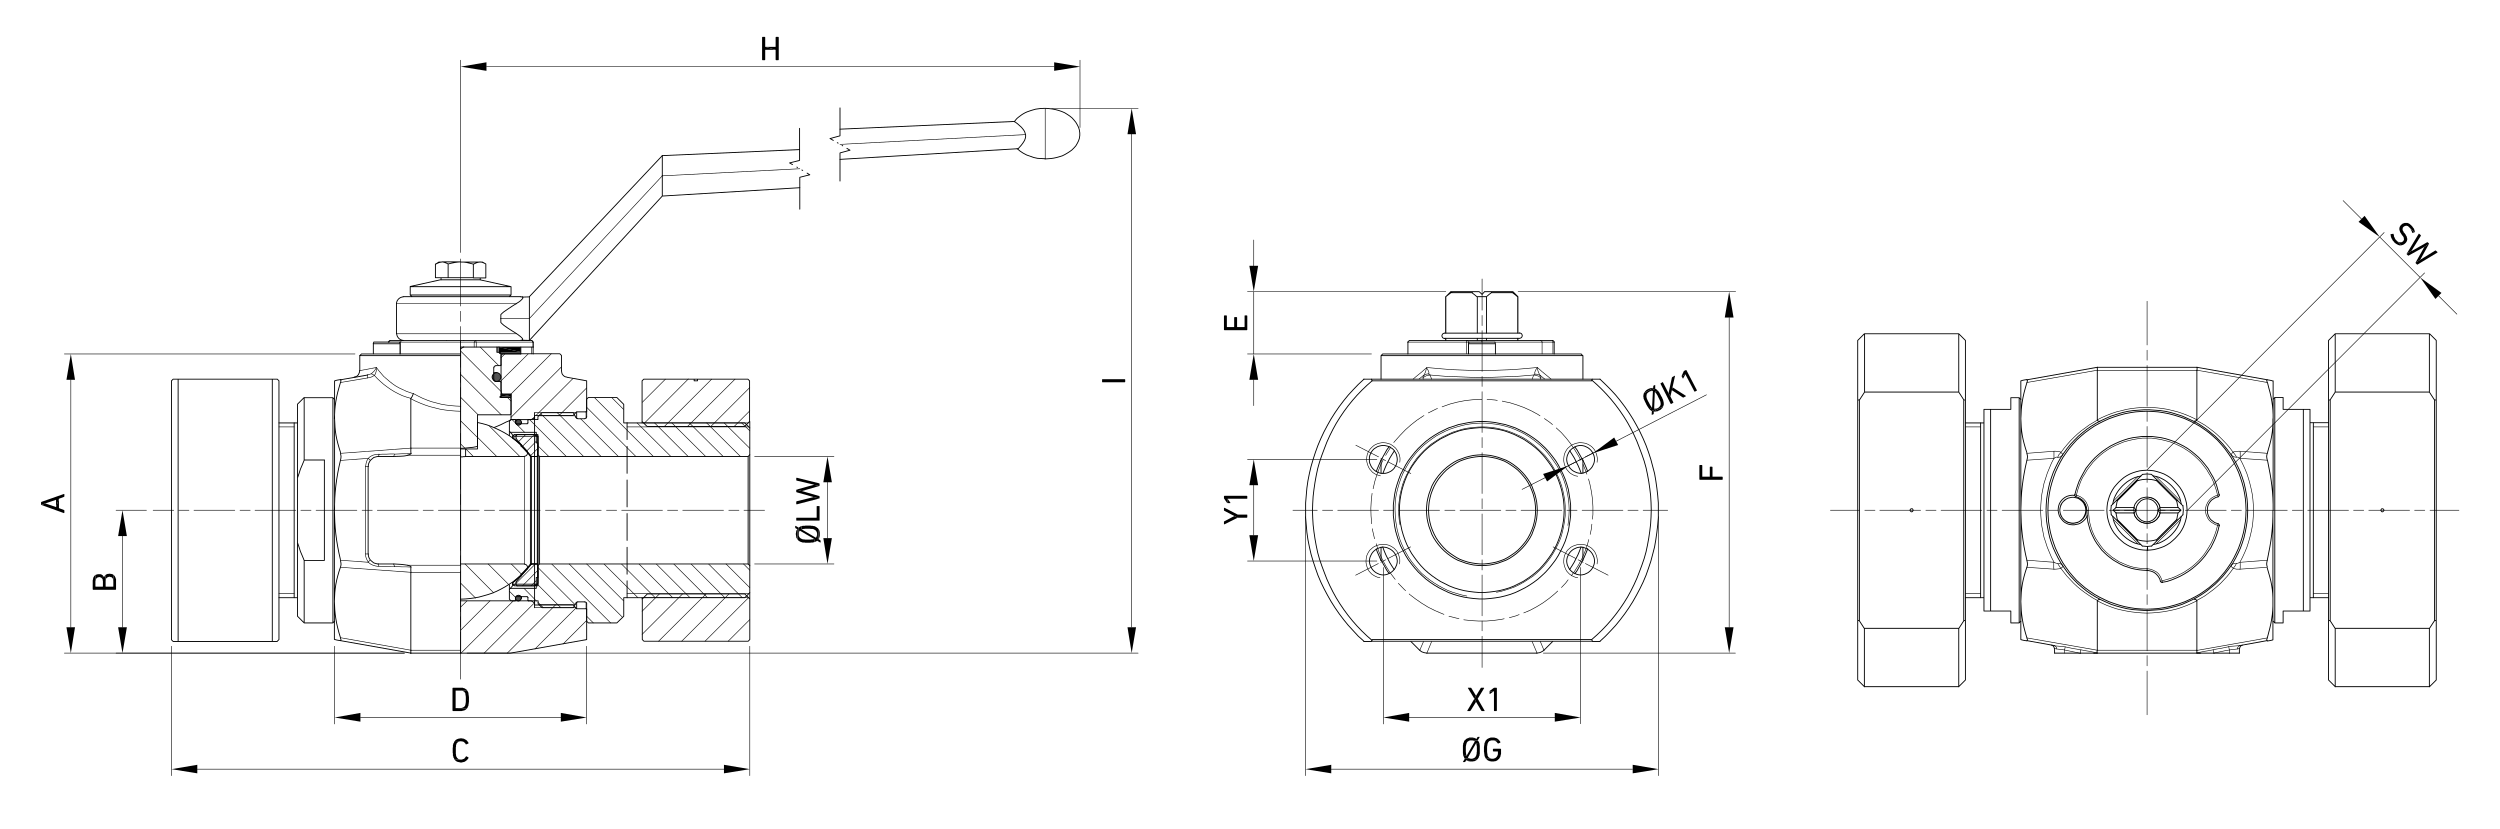 <?xml version="1.0" encoding="UTF-8"?> <svg xmlns="http://www.w3.org/2000/svg" xmlns:xlink="http://www.w3.org/1999/xlink" version="1.1" id="b" x="0px" y="0px" viewBox="0 0 1200 398" style="enable-background:new 0 0 1200 398;" xml:space="preserve"> <style type="text/css"> .st0{fill:none;stroke:#000000;stroke-width:0.43;stroke-linecap:round;stroke-linejoin:round;} .st1{fill:none;stroke:#000000;stroke-width:0.43;stroke-linecap:round;stroke-linejoin:bevel;} .st2{fill:none;stroke:#000000;stroke-width:0.28;stroke-linecap:round;stroke-linejoin:round;} .st3{fill:none;stroke:#000000;stroke-width:0.28;stroke-linecap:round;stroke-linejoin:bevel;} .st4{fill:none;stroke:#000000;stroke-width:0.23;stroke-linecap:round;stroke-linejoin:round;} </style> <path class="st0" d="M221.1,169.9V195 M221.1,312.1v1.4 M221.1,215.1v-17.8 M221.1,274.8v-59.7 M221.1,312.1v-37.3 M221.1,197.3V195 "></path> <polyline class="st1" points="281.6,292.5 281.6,292.3 281.6,292.2 281.4,292.2 281.3,292.2 "></polyline> <path class="st0" d="M241.3,189.2h4v12.2h9.7l1.6-0.9v-1.1h18.5l1.7-1.7h4.5 M269.5,177.9l0.1,0.6l0.1,0.6l0.2,0.5l0.3,0.4l0.4,0.4 l0.4,0.3l0.5,0.2l0.6,0.1 M281.6,197.4v-14.6l-9.4-1.7"></path> <polyline class="st1" points="281.3,197.7 281.4,197.7 281.6,197.6 281.6,197.5 281.6,197.4 "></polyline> <path class="st0" d="M269.5,177.9v-7.3l-0.8-0.8h-27.4l-0.8,0.8v16.1l0.2,1.9 M221.1,313.5H245l36.6-6.5v-14.6"></path> <polyline class="st1" points="240.7,188.7 240.8,188.9 240.9,189 241.1,189.2 241.3,189.2 "></polyline> <polyline class="st0" points="281.3,292.2 276.8,292.2 275.1,290.4 256.6,290.4 256.6,289.4 255,288.4 221.1,288.4 "></polyline> <path class="st2" d="M221.1,312.1h-23.9 M179.7,180.1l0.3-0.3l0.2-0.4l0.3-0.9l0.2-1l-0.1-1.1 M176.5,181.4l0.9-0.2l0.8-0.2l0.8-0.4 l0.7-0.4"></path> <polyline class="st3" points="179.7,180.2 179.2,179.9 178.9,179.7 178.5,179.5 178.2,179.5 "></polyline> <line class="st0" x1="197.2" y1="313.5" x2="221.1" y2="313.5"></line> <path class="st2" d="M197.2,274.8h23.9 M221.1,271.3h-25.5"></path> <polyline class="st3" points="176.5,180 176.4,180.1 176.4,180.2 176.4,180.4 176.4,180.7 176.4,181 176.5,181.4 "></polyline> <path class="st2" d="M180.6,176.4l-0.4,0.9l-0.6,0.8l-0.7,0.7l-0.7,0.6 M195.6,218.5h25.5 M221.1,215.1h-23.9 M178.1,179.4l-0.4,0.2 l-0.4,0.1l-0.9,0.2"></path> <polyline class="st1" points="197.3,215.1 197.2,215.7 197.2,216.4 197.2,217 197.3,217.7 "></polyline> <path class="st2" d="M176.8,269.9l-13.4-1 M163.4,272.3l33.8,2.4"></path> <line class="st0" x1="163.4" y1="307.5" x2="197.2" y2="313.5"></line> <path class="st2" d="M197.2,312.1l-33.8-6 M163.4,221l13.4-1 M197.2,215.1l-33.8,2.5"></path> <line class="st0" x1="176.5" y1="180" x2="163.4" y2="182.3"></line> <line class="st2" x1="163.4" y1="183.6" x2="176.5" y2="181.4"></line> <polyline class="st1" points="197.3,272.1 197.2,272.8 197.2,273.5 197.2,274.1 197.3,274.7 "></polyline> <line class="st0" x1="197.2" y1="313.5" x2="197.2" y2="313.5"></line> <path class="st1" d="M197.3,312.1l-0.1,0.4v1 M197.2,312.1L197.2,312.1z"></path> <path class="st0" d="M197.2,312.1v-37.3 M197.2,215.1v-23.7"></path> <path class="st3" d="M197.2,217.7l-2,0.1h-2l-2,0.1l-1.9,0.1 M189.3,271.9l1.9,0.1l2,0.1h2l2,0.1 M189.3,217.9h-1.9l-1.9,0.1h-1.9 l-1.9,0.1 M189,219L189,219l0.1-0.1v-0.2l0.1-0.2l0.1-0.3v-0.3"></path> <polyline class="st2" points="181.9,218 180.4,218.2 179.7,218.3 179,218.5 178.4,218.8 177.8,219.1 177.3,219.5 176.8,220 "></polyline> <path class="st3" d="M181.6,219L181.6,219l0.1-0.1l0.1-0.2l0.1-0.2v-0.2l0.1-0.3 M176.8,220l-0.4,0.6l-0.3,0.6l-0.2,0.7l-0.2,0.6 l-0.1,0.7l-0.1,0.7 M177.7,220.9L177.7,220.9l-0.1-0.1l-0.1-0.1l-0.2-0.2l-0.2-0.2l-0.2-0.2"></path> <line class="st2" x1="176.7" y1="223.9" x2="175.4" y2="223.9"></line> <polyline class="st3" points="175.5,265.9 175.5,266.6 175.6,267.3 175.8,267.9 176.1,268.6 176.4,269.2 176.8,269.8 "></polyline> <path class="st2" d="M176.7,265.9h-1.3 M176.8,269.9l0.5,0.4l0.5,0.4l0.6,0.3l0.6,0.3l0.7,0.2l0.7,0.2l1.4,0.2 M175.4,223.9v42"></path> <path class="st3" d="M176.7,269.8l0.2-0.2l0.2-0.2l0.2-0.2l0.1-0.1l0.1-0.1h0.1 M181.9,271.8l1.9,0.1h1.9l1.9,0.1h1.9 M181.9,271.9 l-0.1-0.3v-0.2l-0.1-0.2l-0.1-0.2l-0.1-0.1l-0.1-0.1 M189.3,272v-0.3l-0.1-0.3l-0.1-0.2v-0.2l-0.1-0.1l-0.1-0.1"></path> <path class="st0" d="M195.6,218.5l1-0.3l0.4-0.2l0.2-0.1l0.1-0.2 M195.6,271.3l-0.7-0.1l-0.7-0.1l-1.7-0.2l-1.7-0.1l-1.7-0.1 M189,219.1l3.2-0.1l1.6-0.1l0.7-0.1l0.5-0.1l0.6-0.1 M197.2,272.1l-0.1-0.2l-0.1-0.1l-0.4-0.2l-1-0.3"></path> <path class="st2" d="M281.3,289.2v3 M281.3,197.7v3"></path> <line class="st0" x1="189" y1="219.1" x2="181.6" y2="219.1"></line> <polyline class="st1" points="176.8,265.9 176.8,266.6 177,267.4 177.3,268.1 177.7,268.7 178.2,269.2 178.8,269.7 179.4,270.2 180.1,270.4 180.8,270.6 181.6,270.7 "></polyline> <line class="st0" x1="176.7" y1="223.9" x2="176.7" y2="265.9"></line> <polyline class="st1" points="181.6,219.1 180.8,219.2 180.1,219.4 179.4,219.6 178.8,220.1 178.2,220.6 177.7,221.1 177.3,221.8 177,222.4 176.8,223.2 176.8,223.9 "></polyline> <path class="st0" d="M181.6,270.7h7.4 M256.6,201.4v-0.9 M256.6,289.4v-0.9 M276.8,200.8v-3 M276.8,292.2v-3.1"></path> <polyline class="st1" points="170,181 170.5,180.9 171.1,180.7 171.5,180.4 171.9,180 172.2,179.5 172.4,179 172.6,178.5 172.6,177.9 "></polyline> <path class="st3" d="M180.7,176.4l1.1,1.5l1.2,1.4l1.2,1.4l1.4,1.2l1.4,1.2l1.4,1.1l1.6,1.1l1.6,0.9l1.7,0.8l1.7,0.8l1.7,0.6 l1.8,0.6 M179.7,180.2l1.4,1.5l1.5,1.4l1.6,1.4l1.6,1.2l1.7,1.2l1.8,1.1l1.9,1l1.9,0.9l2,0.7l2.1,0.6"></path> <line class="st2" x1="172.7" y1="177.9" x2="180.6" y2="176.4"></line> <polyline class="st0" points="197.2,191.4 197.3,191.1 197.6,190.7 197.9,190.2 198.4,189 "></polyline> <path class="st3" d="M198.4,188.9l2.1,1.1l2.2,1.1l2.2,0.9l2.2,0.8l2.3,0.6l2.3,0.6l2.3,0.4l2.4,0.3l2.4,0.2l2.4,0.1 M197.2,191.4 l2.2,1.1l2.3,1l2.3,0.9l2.4,0.8l2.4,0.6l2.4,0.6l2.4,0.4l2.5,0.3l2.5,0.2l2.5,0.1"></path> <path class="st0" d="M229.2,207.9L229.2,207.9 M245.3,201.4L245.3,201.4l-0.1,0.1l-0.2,0.1l-0.2,0.1l-0.3,0.2l-0.4,0.2l-0.4,0.2 l-0.6,0.2l-1.2,0.6l-1.4,0.7l-1.6,0.7l-1.7,0.7 M163.4,307.5l0.2-0.1l0.1-0.2l-0.1-0.4l-0.2-0.6 M163.4,307.5l-0.7-0.1l-0.6-0.1 l-0.5-0.1l-0.4-0.1l-0.3-0.1h-0.2l-0.1-0.1h-0.1v-18.2l0.1,2l0.1,2.1l0.2,2.1l0.3,2.1l0.4,2.2l0.5,2.2l0.6,2.3l0.7,2.3 M163.4,272.3 l-0.7,2.1l-0.6,2.1l-0.5,2l-0.4,2l-0.3,2l-0.2,2l-0.1,2l-0.1,2.1v-44l0.1,2.9l0.1,3l0.2,2.9l0.3,3l0.4,3l0.5,3l0.6,3.1l0.7,3.1 M160.6,244.9v-44l0.1,2.1l0.1,2l0.2,2l0.3,2l0.4,2l0.5,2l0.6,2.1l0.7,2.2 M163.4,221l0.2-0.9l0.1-0.9l-0.1-0.8l-0.2-0.7 M163.4,221 l-0.7,3.1l-0.6,3.1l-0.5,3l-0.4,3l-0.3,2.9l-0.2,2.9l-0.1,3l-0.1,2.9 M160.6,201v-18.2h0.2l0.2-0.1l0.3-0.1l0.4-0.1l0.5-0.1l0.6-0.1 l0.7-0.1 M163.4,183.7l0.2-0.6l0.1-0.4l-0.1-0.2l-0.2-0.1 M163.4,183.7l-0.7,2.4l-0.6,2.2l-0.5,2.2l-0.4,2.2l-0.3,2.1l-0.2,2.1 l-0.1,2.1l-0.1,2 M163.4,272.3l0.2-0.7l0.1-0.8l-0.1-0.9l-0.2-0.9 M221.1,170.7h-48.4 M221.1,169.9h-47.6l-0.8,0.8"></path> <line class="st2" x1="240.7" y1="188.7" x2="240.5" y2="188.7"></line> <line class="st0" x1="172.7" y1="170.7" x2="172.7" y2="177.9"></line> <path class="st2" d="M276.4,198.1h-19.8 M256.6,291.7h19.8"></path> <line class="st0" x1="256.6" y1="291.7" x2="256.6" y2="198.1"></line> <polyline class="st1" points="253.4,288.2 253.5,288.3 253.6,288.4 "></polyline> <polyline class="st0" points="276.5,200.5 275.2,198.1 260.1,198.1 258.2,200 258.2,201.4 253.6,201.4 "></polyline> <polyline class="st1" points="253.4,286.8 253.4,286.7 253.2,286.6 253.1,286.4 253,286.4 "></polyline> <line class="st0" x1="253.4" y1="203" x2="253.4" y2="201.6"></line> <polyline class="st1" points="247.9,286.4 247.7,286.4 247.6,286.6 247.5,286.7 247.5,286.8 "></polyline> <line class="st0" x1="247.9" y1="203.4" x2="253" y2="203.4"></line> <polyline class="st1" points="247.2,288.4 247.3,288.3 247.4,288.2 "></polyline> <line class="st0" x1="247.4" y1="201.6" x2="247.4" y2="203"></line> <polyline class="st1" points="281.6,289.9 281.6,289.6 281.5,289.4 281.4,289.2 281.1,289 280.9,289 280.7,288.9 "></polyline> <polyline class="st0" points="247.2,201.4 245.3,201.4 244.5,202.2 244.5,207 245,207.5 257.4,207.5 257.4,208.6 258.2,208.6 258.2,218.3 259,219.1 359.1,219.1 359.9,218.3 359.9,205.4 357.5,203 299.4,203 299.4,194.1 296.1,190.8 282.4,190.8 281.6,191.6 281.6,200 "></polyline> <polyline class="st1" points="277.3,288.9 277.1,289 276.9,289 276.7,289.2 276.5,289.4 "></polyline> <line class="st0" x1="277.3" y1="201" x2="280.7" y2="201"></line> <polyline class="st1" points="280.7,200.9 280.9,200.8 281.2,200.8 281.4,200.6 281.5,200.4 281.6,200.2 281.6,200 "></polyline> <line class="st0" x1="280.7" y1="288.9" x2="277.3" y2="288.9"></line> <polyline class="st1" points="247.4,201.6 247.3,201.5 247.2,201.5 "></polyline> <polyline class="st0" points="281.6,289.9 281.6,298.2 282.4,299 296.1,299 299.4,295.8 299.4,286.9 357.5,286.9 359.9,284.5 359.9,271.5 359.1,270.7 259,270.7 258.2,271.5 258.2,281.2 257.4,281.2 257.4,282.4 245,282.4 244.5,282.8 244.5,287.6 245.3,288.4 247.2,288.4 "></polyline> <polyline class="st1" points="247.5,203 247.5,203.1 247.6,203.3 247.7,203.4 247.9,203.4 "></polyline> <line class="st0" x1="247.4" y1="286.8" x2="247.4" y2="288.2"></line> <polyline class="st1" points="253,203.4 253.1,203.4 253.2,203.3 253.4,203.1 253.4,203 "></polyline> <line class="st0" x1="253" y1="286.4" x2="247.9" y2="286.4"></line> <polyline class="st1" points="253.6,201.5 253.5,201.5 253.4,201.6 "></polyline> <line class="st0" x1="253.4" y1="288.2" x2="253.4" y2="286.8"></line> <polyline class="st1" points="276.5,200.4 276.7,200.6 276.9,200.8 277.1,200.8 277.3,200.9 "></polyline> <path class="st0" d="M253.6,288.4h4.7v1.4l1.9,1.9h15l1.4-2.4 M246.1,280.9h0.6 M257.4,208.6v0.1 M246.1,208.9l-0.4-0.6l-0.4-0.4 l-0.2-0.3l-0.1-0.1 M257.4,281.1v0.1 M246.7,208.9h-0.6 M245,282.4L245,282.4l0.3-0.4l0.4-0.4l0.4-0.6 M244.5,280.8v2.1 M244.5,207 v2.1 M259,219.1v51.6 M246.1,280.4v0.5 M246.1,208.9v0.5 M359.9,271.6v-53.3 M359.1,219.1v51.6"></path> <path class="st2" d="M359.5,204.9H301 M301,284.9h58.5"></path> <path class="st0" d="M301,286.9v-8.1 M301,275.6v-12.9 M301,259.4v-12.9 M301,243.3v-12.9 M301,227.2v-12.9 M301,211v-8.1"></path> <path class="st2" d="M258.7,290.2H276 M276,199.6h-17.3"></path> <path class="st0" d="M146,269l-0.9-2.2l-0.9-2.1l-0.7-2.2l-0.7-2 M146.1,220.8h9.7 M142.8,229.4l0.7-2l0.7-2.2l0.9-2.1l0.9-2.2 M142.8,260.5v-31 M155.7,220.8V269H146 M142.8,295.8v-35.3 M142.8,229.4v-35.3 M146,269v30 M146,220.8v-30l-3.2,3.2 M142.8,295.8 l3.2,3.2 M159.8,299V190.9H146 M146,299h13.7 M133.9,203h8.9 M133.9,286.9h8.9 M160.6,298.2l-0.8,0.8 M160.6,191.7l-0.8-0.8"></path> <path class="st2" d="M141.2,204.9h-7.3 M133.9,284.9h7.3"></path> <path class="st0" d="M141.2,203v83.9 M179.4,164.2h12.5 M179.1,165H192l-0.2-0.8 M179.4,164.2l-0.2,0.8v4.8 M192,169.9V165 M221.1,167.4l1.5-0.9"></path> <polyline class="st1" points="240.1,175.5 240.3,175.5 240.4,175.4 240.5,175.3 240.5,175.2 "></polyline> <polyline class="st0" points="229.2,214.3 229.2,199.1 244.8,199.1 245.3,198.6 245.3,191.3 244.8,190.8 240,190.8 240,190.3 240.5,190.3 240.5,183.4 "></polyline> <polyline class="st1" points="238,175.6 237.7,175.6 237.6,175.7 237.3,175.8 237.2,176 237.1,176.2 237.1,176.5 "></polyline> <line class="st0" x1="238" y1="183.1" x2="240.1" y2="183.1"></line> <polyline class="st1" points="237.1,182.1 237.1,182.4 237.2,182.6 237.3,182.8 237.6,183 237.7,183 238,183.1 "></polyline> <line class="st0" x1="237" y1="176.5" x2="237" y2="182.1"></line> <polyline class="st1" points="240.5,183.4 240.5,183.3 240.4,183.1 240.3,183.1 240.1,183.1 "></polyline> <line class="st0" x1="240.1" y1="175.5" x2="238" y2="175.5"></line> <polyline class="st1" points="221.1,215.2 223.1,215.1 225.1,214.9 227.1,214.7 229.1,214.3 "></polyline> <path class="st0" d="M240.5,175.2v-5.6l-0.5-0.5h-1.5v-2.5 M245.3,190.8v-1.6h-4.8v1.6H245.3z"></path> <polygon class="st1" points="240.5,181 240.4,180.4 240.1,179.9 239.8,179.5 239.4,179.2 238.9,178.9 238.4,178.9 237.8,178.9 237.3,179.2 236.9,179.5 236.6,179.9 236.3,180.4 236.2,181 236.3,181.5 236.6,182 236.9,182.5 237.3,182.8 237.8,183 238.4,183.1 238.9,183 239.4,182.8 239.8,182.5 240.1,182 240.4,181.5 "></polygon> <path class="st0" d="M238.4,178.9H237 M250,166.6v3.3 M239.5,169v-2.5"></path> <polyline class="st1" points="239.6,169 239.7,169.4 239.8,169.5 240,169.7 240.3,169.8 "></polyline> <path class="st0" d="M250,169.9h-9.7 M221.1,166.6h34.8 M221.1,169.9v-3.3"></path> <line class="st2" x1="238.8" y1="166.6" x2="238.8" y2="169"></line> <path class="st1" d="M187.2,163.5l-0.3,0.1l-0.2,0.2l-0.2,0.2l-0.1,0.3 M255.8,164.2l-0.1-0.3l-0.2-0.2l-0.2-0.2l-0.3-0.1"></path> <path class="st2" d="M255.9,164.2v2.4 M221.1,164.2h6.5"></path> <line class="st0" x1="228.4" y1="163.4" x2="222.6" y2="163.4"></line> <line class="st2" x1="221.1" y1="164.2" x2="192.2" y2="164.2"></line> <line class="st0" x1="193" y1="163.4" x2="214.4" y2="163.4"></line> <path class="st2" d="M221.1,163.4v0.8 M191.8,164.2h0.4"></path> <line class="st0" x1="193" y1="163.4" x2="187.2" y2="163.4"></line> <path class="st3" d="M193,163.5l-0.3,0.1l-0.2,0.2l-0.2,0.2l-0.1,0.3 M187.2,163.5L187.2,163.5l-0.1,0.2l-0.1,0.2v0.3"></path> <line class="st2" x1="255.9" y1="164.2" x2="228.5" y2="164.2"></line> <line class="st0" x1="228.4" y1="163.4" x2="255.1" y2="163.4"></line> <path class="st3" d="M228.4,163.5l-0.3,0.1l-0.2,0.2l-0.2,0.2l-0.1,0.3 M228.5,164.2v-0.3l-0.1-0.2v-0.2l-0.1-0.1"></path> <path class="st2" d="M227.6,164.2h1v2.4 M227.6,164.2v2.4 M255.2,166.6v3.3"></path> <line class="st4" x1="255.9" y1="164.2" x2="255.9" y2="164.2"></line> <line class="st0" x1="255.9" y1="166.6" x2="255.9" y2="164.2"></line> <polyline class="st3" points="255.8,164.2 255.7,163.9 255.6,163.7 255.4,163.5 255.1,163.5 "></polyline> <line class="st0" x1="255.9" y1="166.6" x2="255.9" y2="169.9"></line> <path class="st2" d="M221.1,166.6v-2.4 M192.2,169.9v-5.6"></path> <path class="st0" d="M245.3,141.6h-48.4l0.8,0.8 M244.5,142.4l0.8-0.8 M230.8,134.3h-19.4 M245.3,137.6h-48.4v4 M245.3,141.6v-4 l-14.5-3.2 M211.4,134.3l-14.5,3.2 M221.1,125.8h9.1l-0.7,0.1l-0.7,0.2l-0.7,0.3l-0.8,0.4l-1.6-0.4L224,126l-1.4-0.2L221.1,125.8 L221.1,125.8z M215.1,126.7l-0.8-0.4l-0.8-0.3l-0.7-0.2l-0.7-0.1h9.1l-1.4,0.1l-1.5,0.2l-1.5,0.3L215.1,126.7z M231.6,125.8h-1.4 M233.2,126.7l-0.8-0.4l-0.7-0.3l-0.7-0.2l-0.7-0.1 M210.6,125.8h1.4l-0.7,0.1l-0.7,0.2l-0.7,0.3l-0.8,0.4L210.6,125.8L210.6,125.8z M231.6,125.8l1.6,0.9 M215.1,126.7v6.6h12.1v-6.6 M209,126.7v6.6h6.1 M227.2,133.4h6v-6.6 M230.5,133.4v1 M211.7,133.4v1"></path> <path class="st1" d="M252.9,273.4l0.2-0.4l0.1-0.4v-0.4l-0.1-0.4l-0.2-0.4l-0.3-0.3l-0.4-0.2l-0.4-0.1 M221.1,287.6l2.2-0.1l2.2-0.2 l2.2-0.3l2.2-0.4l2.2-0.6l2.1-0.6l2.1-0.7l2.1-0.9l2-1l2-1.1l1.9-1.2l1.9-1.2l1.7-1.4l1.7-1.5l1.6-1.5l1.6-1.6"></path> <polyline class="st0" points="229.2,202.9 229.2,215.5 223.5,215.5 223.5,219.1 251.8,219.1 "></polyline> <path class="st1" d="M252.9,216.4l-1.6-1.7l-1.7-1.6l-1.7-1.5l-1.9-1.4l-1.9-1.3l-2-1.2l-2.1-1.1l-2.1-1l-2.1-0.9l-2.2-0.8l-2.2-0.6 l-2.2-0.5 M251.8,219l0.4-0.1l0.4-0.2l0.3-0.3l0.2-0.4l0.1-0.4v-0.4l-0.1-0.4l-0.2-0.4"></path> <path class="st0" d="M221.1,270.7h30.7 M229.2,208.7L229.2,208.7 M223.5,219.1h-0.2l-0.2,0.1h-0.7l-0.4,0.1h-0.9 M221.1,215.5h2.1 l0.2,0.1h0.2"></path> <line class="st2" x1="251.8" y1="219.1" x2="251.8" y2="270.7"></line> <polyline class="st0" points="246.9,208.6 246.1,209.4 246.1,210.2 "></polyline> <path class="st1" d="M246.1,279.6l1.6-1.3l1.6-1.4l1.5-1.4l1.4-1.5l1.4-1.5l1.3-1.6 M255.2,270.8l-0.1,0.1l-0.1,0.1"></path> <path class="st0" d="M255.2,219.1h3v-6.5h-0.8v-3.2l-0.8-0.8h-9.7 M246.1,280.4l0.8,0.8h9.7l0.8-0.8v-3.2h0.8v-6.5h-3"></path> <path class="st1" d="M254.9,219l0.1,0.1l0.1,0.1 M254.9,219l-1.3-1.6l-1.4-1.5l-1.4-1.5l-1.5-1.4l-1.6-1.4l-1.6-1.3"></path> <path class="st0" d="M246.1,280.4v-0.8 M246.1,210.2L246.1,210.2 M258.2,219.1v51.6"></path> <line class="st2" x1="255.2" y1="270.7" x2="255.2" y2="219.1"></line> <polyline class="st1" points="247.8,280.7 247.9,280.9 247.9,281 248,281.1 248.2,281.2 "></polyline> <polyline class="st0" points="255.1,219.1 257.9,219.1 258.2,215 258.2,209.9 256.9,208.6 248.2,208.6 "></polyline> <polyline class="st1" points="247.8,279.3 247.7,279.4 247.7,279.5 "></polyline> <line class="st0" x1="247.7" y1="210.3" x2="247.7" y2="209.1"></line> <polyline class="st1" points="255.1,270.7 255,270.7 254.9,270.9 "></polyline> <line class="st0" x1="254.9" y1="219" x2="247.8" y2="210.6"></line> <polyline class="st1" points="247.7,210.3 247.7,210.5 247.8,210.5 "></polyline> <line class="st0" x1="247.8" y1="279.2" x2="254.9" y2="270.9"></line> <polyline class="st1" points="248.2,208.7 248,208.7 247.9,208.8 247.9,208.9 247.8,209.1 "></polyline> <line class="st0" x1="247.7" y1="280.7" x2="247.7" y2="279.5"></line> <polyline class="st1" points="254.9,219 255,219.1 255.1,219.1 "></polyline> <polyline class="st0" points="248.2,281.2 256.9,281.2 258.2,279.9 258.2,274.8 257.9,270.7 255.1,270.7 "></polyline> <line class="st2" x1="255.1" y1="270.7" x2="255.1" y2="219.1"></line> <path class="st0" d="M257.9,219.1v51.6 M258.2,209.4h-12.1v0.6"></path> <polyline class="st1" points="246.1,279.7 247.1,278.9 248.2,278.1 249.1,277.3 250.1,276.4 "></polyline> <line class="st0" x1="250.1" y1="214.1" x2="250.1" y2="213.4"></line> <polyline class="st1" points="250.1,275.7 251.3,274.5 252.4,273.3 253.6,272 254.6,270.7 "></polyline> <path class="st0" d="M254.6,219.1h3.6v-9.7 M246.1,280.4h12.1v-9.7h-3.6"></path> <polyline class="st1" points="254.6,219.1 253.6,217.8 252.4,216.5 251.3,215.3 250.1,214.1 "></polyline> <line class="st0" x1="250.1" y1="276.5" x2="250.1" y2="275.8"></line> <polyline class="st1" points="250.1,213.4 249.1,212.6 248.2,211.7 247.1,210.9 246.1,210.1 "></polyline> <path class="st0" d="M246.1,280.4v-0.6 M258.2,219.1v51.6 M254.6,219.1v51.6 M257.4,281.1H257 M257.4,208.7l0.4,0.3l0.2,0.2l0.1,0.1 l0.1,0.1 M258.2,280.4L258.2,280.4l-0.2,0.2l-0.2,0.2l-0.4,0.2 M257,208.7h0.4 M133.1,307.9h-2.4V182h2.4 M83.1,182h2.4v125.9h-2.4 M133.9,182.8V307 M82.3,307V182.8 M133.1,182l0.8,0.8 M133.9,307l-0.8,0.8 M82.3,182.8l0.8-0.8 M83.1,307.9l-0.8-0.8 M85.5,182 h45.2 M85.5,307.9h45.2 M308.2,202.3l2.4,2.4h46.8l2.4-2.4v-19.5l-0.8-0.8h-24.2v0.8h-1.6V182h-24.2l-0.8,0.8L308.2,202.3 L308.2,202.3z M310.7,285.1l-2.4,2.4V307l0.8,0.8h50l0.8-0.8v-19.5l-2.4-2.4H310.7L310.7,285.1z M333.3,182h1.6 M359.9,205.4v-3.1 M359.9,287.6v-3.1 M308.2,286.9v0.7 M308.2,202.3v0.7"></path> <path class="st2" d="M308.9,286.9h50.3 M359.2,203h-50.3"></path> <path class="st1" d="M250.3,287.1l-0.1-0.4l-0.2-0.4l-0.3-0.3l-0.4-0.2l-0.4-0.1l-0.4,0.1L248,286l-0.3,0.3l-0.2,0.4l-0.1,0.4 l0.1,0.4l0.2,0.4l0.3,0.3l0.4,0.2l0.4,0.1l0.4-0.1l0.4-0.2l0.3-0.3l0.2-0.4L250.3,287.1z M250.3,202.7l-0.1-0.4l-0.2-0.4l-0.3-0.3 l-0.4-0.2l-0.4-0.1l-0.4,0.1l-0.4,0.2l-0.3,0.3l-0.2,0.4l-0.1,0.4l0.1,0.4l0.2,0.4l0.3,0.3l0.4,0.2l0.4,0.1l0.4-0.1l0.4-0.2l0.3-0.3 l0.2-0.4L250.3,202.7z"></path> <path class="st0" d="M250.3,203.4v-0.7 M250.3,287.1v-0.7"></path> <path class="st1" d="M193.5,142.5l-0.6,0.1l-0.6,0.2l-0.5,0.3l-0.5,0.4l-0.4,0.5l-0.3,0.5l-0.2,0.6l-0.1,0.6 M250.8,142.6l-0.4-0.1 H250 M250,163.3h0.4l0.4-0.1 M190.4,160.2l0.1,0.6l0.2,0.6l0.3,0.5l0.4,0.5l0.5,0.4l0.5,0.3l0.6,0.2l0.6,0.1"></path> <line class="st0" x1="193.5" y1="142.4" x2="250" y2="142.4"></line> <line class="st2" x1="248" y1="145.6" x2="190.3" y2="145.6"></line> <path class="st0" d="M250.8,142.5l0.1,0.1l0.1,0.1v0.3l-0.2,0.4l-0.4,0.4l-0.6,0.6L249,145l-1,0.6 M222.6,163.4h-8.2"></path> <line class="st2" x1="190.3" y1="160.2" x2="248" y2="160.2"></line> <path class="st0" d="M248,160.2l0.6,0.4l0.5,0.4l0.4,0.3l0.4,0.3l0.3,0.3l0.2,0.2l0.4,0.4l0.1,0.4v0.2l-0.1,0.1h-0.1 M248,160.2 l-0.9-0.6l-1-0.6l-2.2-1.4l-1-0.7l-1-0.7l-0.8-0.7l-0.7-0.7v-1.9"></path> <line class="st2" x1="254.1" y1="152.9" x2="240.4" y2="152.9"></line> <path class="st0" d="M254.1,152.9v10.5 M254.1,152.9v-10.5 M240.4,152.9V151l0.6-0.6l0.8-0.7l0.9-0.6l1-0.7l2.1-1.4l1.1-0.7l1.1-0.6 M254.1,163.4l-3.4-0.1 M250.8,142.6l3.4-0.1 M317.9,84.3v-9.5"></path> <line class="st2" x1="317.9" y1="84.4" x2="254.1" y2="152.9"></line> <path class="st0" d="M317.9,84.2v9.9l-63.8,69.3 M254.1,142.4l63.8-67.7 M403.2,62l83.7-3.7 M383.9,90.1l-65.9,4"></path> <line class="st2" x1="317.9" y1="84.4" x2="383.9" y2="81"></line> <path class="st0" d="M488.3,71.4l-85.1,5.1 M317.9,74.7l65.9-2.9 M486.9,58.4L486.9,58.4l0.2,0.1l0.2,0.1l0.3,0.2l0.4,0.3l0.4,0.3 l0.9,0.8l1,0.9l0.9,1.1l0.4,0.6l0.3,0.6l0.2,0.7l0.2,0.7v0.7l-0.1,0.7l-0.2,0.6l-0.2,0.6l-0.7,1.1l-0.8,1.1l-0.7,0.8l-0.4,0.4 l-0.2,0.3l-0.2,0.2l-0.1,0.1l-0.1,0.1"></path> <line class="st2" x1="403.2" y1="69.3" x2="492.3" y2="64.6"></line> <path class="st0" d="M501.7,52l1.6,0.1l1.7,0.2l1.6,0.3l1.5,0.4l1.5,0.5l1.4,0.6l1.3,0.8l1.2,0.8l1.1,0.9l0.9,1l0.9,1.1l0.7,1.2 l0.6,1.2l0.4,1.3l0.2,1.4V65l-0.2,1.4l-0.4,1.2l-0.6,1.2l-0.7,1.2l-0.9,1l-1,1l-1.1,0.8l-1.1,0.7l-1.2,0.7l-1.2,0.6l-1.3,0.4 l-1.4,0.4l-1.4,0.3l-1.4,0.2l-1.4,0.1l-1.4,0.1 M486.9,58.4l0.6-0.8l0.6-0.7l0.7-0.6l0.8-0.6l0.8-0.6l0.8-0.5l0.9-0.5l0.9-0.4l2-0.7 l2.1-0.6l2.2-0.3l2.2-0.1"></path> <line class="st2" x1="501.7" y1="76.2" x2="501.7" y2="52"></line> <path class="st0" d="M501.7,76.2l-1.9-0.1L498,76l-1.8-0.4l-1.7-0.6l-1.7-0.6l-1.7-0.9l-1.5-1l-1.4-1.2 M190.3,160.2v-14.5 M383.9,100.4V85.1l4.8-1.2l-1.3-0.8 M385.3,81.8l-0.4-0.2 M382.8,80.4l-0.3-0.2 M380.4,79l-1.4-0.8l4.8-1.2V61.6 M403.2,86.9V73.4 l4.8-1.3l-1.5-0.9 M404.5,70l-0.3-0.2 M402.3,68.7l-0.4-0.2 M400,67.4l-1.6-0.9l4.8-1.3V51.8 M1054.5,313.4L1054.5,313.4l0.2,0.1 h1.3"></path> <polyline class="st3" points="1054.5,313.4 1056.4,313 1058.4,312.6 1060.3,312.3 1062.3,311.9 "></polyline> <line class="st0" x1="1056.1" y1="313.5" x2="1062.7" y2="313.5"></line> <line class="st2" x1="1074.9" y1="311.3" x2="1073.9" y2="311.5"></line> <polyline class="st1" points="1076.3,309.7 1075.9,309.9 1075.6,310 1075.4,310.3 1075.2,310.6 1075.1,310.9 1075,311.3 "></polyline> <path class="st2" d="M1070.1,312l1.1-0.2l1.1-0.1l0.9-0.1l0.7-0.1 M1074.9,309.9l-1.1,0.1l-1.2,0.1l-1.4,0.1l-1.4,0.2"></path> <path class="st3" d="M1075,310l-0.3,0.1l-0.2,0.2l-0.2,0.2l-0.2,0.3l-0.1,0.3v0.4 M1062.3,311.9l1.9-0.4l1.9-0.3l1.9-0.4l1.9-0.4"></path> <line class="st2" x1="1070.1" y1="312" x2="1069.8" y2="310.5"></line> <polyline class="st3" points="1062.6,313.5 1064.5,313.1 1066.4,312.7 1068.2,312.3 1070.1,312 "></polyline> <line class="st2" x1="1062.3" y1="312" x2="1062.7" y2="313.5"></line> <line class="st0" x1="998.5" y1="313.5" x2="1005.1" y2="313.5"></line> <polyline class="st3" points="998.8,311.9 1000.8,312.3 1002.7,312.6 1004.7,313 1006.7,313.4 "></polyline> <polyline class="st0" points="1005.1,313.5 1006,313.5 1006.5,313.5 1006.6,313.5 1006.7,313.5 "></polyline> <path class="st3" d="M991,312l1.9,0.4l1.9,0.4l1.9,0.4l1.9,0.4 M991.3,310.5l1.9,0.4l1.9,0.4l1.9,0.3l1.9,0.4"></path> <path class="st2" d="M998.5,313.5l0.2-1.5 M987.2,311.5l0.7,0.1l0.9,0.1l1.1,0.1l1.1,0.2 M991.3,310.5l-1.4-0.2l-1.4-0.1l-1.2-0.1 l-1.1-0.1 M991,312l0.3-1.5 M987.2,311.5l-1.1-0.2"></path> <polyline class="st3" points="987.2,311.5 987.2,311.1 987.1,310.8 986.9,310.5 986.7,310.3 986.5,310.1 986.2,310 "></polyline> <polyline class="st1" points="986.1,311.3 986,310.9 985.9,310.6 985.7,310.3 985.5,310 985.2,309.9 984.8,309.7 "></polyline> <path class="st0" d="M986.2,313.5v-2.2 M1070.1,313.5h4.8"></path> <line class="st2" x1="991" y1="313.5" x2="991" y2="312"></line> <line class="st0" x1="1074.9" y1="313.5" x2="1074.9" y2="311.3"></line> <line class="st2" x1="1070.1" y1="313.5" x2="1070.1" y2="312"></line> <path class="st0" d="M986.2,313.5h4.8 M1070.1,313.5h-7.4 M998.5,313.5H991 M1074.9,309.9l13.3-2.4"></path> <path class="st2" d="M1088.3,306.2l-33.8,6 M1075.2,269.9l-0.5,0.2l-0.4,0.2l-0.4,0.1h-0.4 M1075.3,220l13,0.9 M1088.3,268.9l-13,1 M1088.3,217.6l-13-1"></path> <polyline class="st3" points="1075.2,273.2 1075.3,272.7 1075.3,272.2 1075.3,271.7 1075.3,271.1 1075.3,270.5 1075.2,269.9 "></polyline> <path class="st2" d="M1075.2,273.2l13-0.9 M1071,271.5v0.2l0.1,0.3l0.3,0.3l0.5,0.4 M1073.5,270.4h-0.8l-0.7,0.2l-0.6,0.4l-0.5,0.5"></path> <path class="st0" d="M972.9,307.5l13.3,2.4 M1005.1,313.5h51"></path> <polyline class="st3" points="1072,272.8 1072.4,272.2 1072.8,271.7 1073.2,271 1073.5,270.4 "></polyline> <line class="st2" x1="1006.7" y1="312.1" x2="972.9" y2="306.2"></line> <polyline class="st0" points="1088.3,182.3 1054.5,176.3 1006.7,176.3 972.9,182.3 "></polyline> <path class="st2" d="M989.2,272.8l0.5-0.4l0.4-0.3l0.1-0.3v-0.2 M1006.7,177.8h47.9 M985.9,273.2h0.9l0.9-0.1l0.8-0.1l0.7-0.2"></path> <path class="st3" d="M987.7,270.4l0.3,0.6l0.4,0.6l0.4,0.6l0.4,0.6 M985.9,269.9l-0.1,0.6v2.2l0.1,0.5"></path> <path class="st2" d="M1071,218.3l0.5,0.5l0.6,0.4l0.7,0.2h0.8 M972.9,183.6l33.8-5.9 M1054.5,177.7l33.8,5.9 M1072,217l-0.5,0.4 l-0.3,0.4l-0.1,0.2v0.2 M985.9,216.6l-13,1 M1073.5,219.4h0.4l0.4,0.1l0.4,0.2l0.5,0.3 M972.9,220.9l13-0.9"></path> <polyline class="st3" points="1073.5,219.5 1073.2,218.8 1072.8,218.2 1072.4,217.7 1072,217.1 "></polyline> <path class="st2" d="M990.1,271.5l-0.5-0.5l-0.6-0.4l-0.7-0.2h-1.1l-0.4-0.1l-0.4-0.2l-0.5-0.2 M990.1,218.3v-0.2l-0.1-0.2l-0.4-0.4 l-0.5-0.4 M987.6,219.5h0.7l0.7-0.2l0.6-0.4l0.5-0.5"></path> <polyline class="st3" points="989.2,217.1 988.8,217.7 988.3,218.2 988,218.8 987.7,219.5 "></polyline> <path class="st2" d="M985.9,220l0.5-0.3l0.4-0.2l0.4-0.1h0.3 M985.9,269.9l-13-1"></path> <polyline class="st3" points="985.9,216.7 985.9,217.2 985.9,217.7 985.9,218.2 985.9,218.8 985.9,219.4 985.9,220 "></polyline> <path class="st2" d="M989.2,217l-0.7-0.2l-0.8-0.1l-0.9-0.1h-0.9 M1075.2,216.6h-0.9l-0.9,0.1l-0.8,0.1l-0.7,0.2"></path> <line class="st2" x1="972.9" y1="272.3" x2="985.9" y2="273.2"></line> <path class="st1" d="M1006.7,176.3v1l0.1,0.4 M1054.5,177.7l0.1-0.4v-1 M1054.5,177.7L1054.5,177.7z"></path> <path class="st0" d="M1006.7,176.3L1006.7,176.3 M1054.5,176.3L1054.5,176.3"></path> <path class="st1" d="M1006.7,312.1l-0.1,0.5v0.9 M1054.5,312.1L1054.5,312.1z"></path> <polyline class="st2" points="1072,272.8 1072.7,273 1073.5,273.2 1074.4,273.2 1075.2,273.2 "></polyline> <polyline class="st3" points="1075.2,220 1075.3,219.4 1075.3,218.8 1075.3,218.2 1075.3,217.7 1075.3,217.2 1075.2,216.7 "></polyline> <polyline class="st1" points="1054.5,313.5 1054.5,313.3 1054.5,313 1054.5,312.6 1054.5,312.1 "></polyline> <line class="st2" x1="1054.5" y1="312.1" x2="1006.7" y2="312.1"></line> <path class="st0" d="M970,307v-18.2l0.1,2l0.1,2.1l0.2,2.1l0.3,2.1l0.4,2.2l0.5,2.2l0.6,2.3l0.7,2.3 M972.9,307.5l0.2-0.1l0.1-0.2 l-0.1-0.4l-0.2-0.6 M972.9,307.6l-0.7-0.1l-0.6-0.1l-0.5-0.1l-0.4-0.1l-0.3-0.1h-0.2l-0.1-0.1H970 M970,288.9v-44l0.1,2.9l0.1,3 l0.2,2.9l0.3,3l0.4,3l0.5,3l0.6,3.1l0.7,3.1 M972.9,272.3l0.2-0.7l0.1-0.8l-0.1-0.9l-0.2-0.9 M972.9,272.3l-0.7,2.1l-0.6,2.1l-0.5,2 l-0.4,2l-0.3,2l-0.2,2l-0.1,2l-0.1,2.1 M970,244.9v-44l0.1,2.1l0.1,2l0.2,2l0.3,2l0.4,2l0.5,2l0.6,2.1l0.7,2.2 M972.9,221l0.2-0.9 l0.1-0.9l-0.1-0.8l-0.2-0.7 M972.9,221l-0.7,3.1l-0.6,3.1l-0.5,3l-0.4,3l-0.3,2.9l-0.2,2.9l-0.1,3l-0.1,2.9 M970,201v-18.2h0.2 l0.2-0.1l0.3-0.1l0.4-0.1l0.5-0.1l0.6-0.1l0.7-0.1 M972.9,183.7l0.2-0.6l0.1-0.4l-0.1-0.2l-0.2-0.1 M972.9,183.7l-0.7,2.4l-0.6,2.2 l-0.5,2.2l-0.4,2.2l-0.3,2.1l-0.2,2.1l-0.1,2.1l-0.1,2 M1088.3,268.9l-0.2,0.9l-0.1,0.9l0.1,0.8l0.2,0.7 M1088.3,268.9l0.6-3.1 l0.6-3.1l0.5-3l0.4-3l0.3-3l0.2-2.9l0.1-3V245v44v-2.1l-0.1-2l-0.2-2l-0.3-2l-0.4-2l-0.5-2l-0.6-2.1l-0.6-2.1 M1088.3,306.2l0.6-2.3 l0.6-2.3l0.5-2.2l0.4-2.2l0.3-2.1l0.2-2.1l0.1-2.1v-2v18.2l-0.1,0.1h-0.2l-0.3,0.1l-0.4,0.1l-0.5,0.1l-0.6,0.1l-0.6,0.1 M1091.1,182.8V201v-2l-0.1-2.1l-0.2-2.1l-0.3-2.1l-0.4-2.2l-0.5-2.2l-0.6-2.2l-0.6-2.4 M1088.3,182.3l-0.2,0.1l-0.1,0.2l0.1,0.4 l0.2,0.6 M1088.3,182.3l0.6,0.1l0.6,0.1l0.5,0.1l0.4,0.1l0.3,0.1l0.2,0.1h0.1 M1091.1,201v44V242l-0.1-3l-0.2-2.9l-0.3-2.9l-0.4-3 l-0.5-3l-0.6-3.1l-0.6-3.1 M1088.3,217.6l-0.2,0.7l-0.1,0.8l0.1,0.9l0.2,0.9 M1088.3,217.6l0.6-2.2l0.6-2.1l0.5-2l0.4-2l0.3-2l0.2-2 l0.1-2V201 M1088.3,306.2l-0.2,0.6l-0.1,0.4l0.1,0.2l0.2,0.1 M1007.9,202.2l-0.2,0.1l-0.3-0.1l-0.3-0.1l-0.3-0.3"></path> <polyline class="st3" points="1006.7,288.4 1008.9,289.5 1011.1,290.5 1013.5,291.4 1015.8,292.2 1018.3,292.8 1020.7,293.3 1023.1,293.7 1025.6,294 1028.1,294.2 1030.6,294.3 1033,294.2 1035.5,294 1038,293.7 1040.4,293.3 1042.8,292.8 1045.3,292.2 1047.6,291.4 1050,290.5 1052.2,289.5 1054.5,288.4 "></polyline> <path class="st0" d="M1053.3,287.7l0.2-0.1l0.3,0.1l0.3,0.2l0.3,0.2 M1006.7,288.4l0.1-0.2l0.3-0.2l0.3-0.2l0.3-0.1l0.2,0.1"></path> <polyline class="st3" points="989.2,272.8 990.6,274.6 992.1,276.5 993.7,278.2 995.3,279.9 997,281.5 998.8,283 1000.8,284.5 1002.7,285.8 1004.7,287.1 1006.7,288.2 "></polyline> <polyline class="st0" points="1053.3,202.1 1053.5,202.2 1053.8,202.1 1054.1,202 1054.4,201.6 "></polyline> <polyline class="st3" points="985.9,220 984.7,222.3 983.7,224.7 982.7,227.1 981.9,229.6 981.1,232.1 980.6,234.6 980.1,237.1 979.8,239.7 979.6,242.3 979.5,244.9 979.6,247.5 979.8,250.1 980.1,252.7 980.6,255.2 981.1,257.8 981.9,260.2 982.7,262.7 983.7,265.1 984.7,267.5 985.9,269.8 "></polyline> <line class="st0" x1="1006.7" y1="201.4" x2="1006.8" y2="201.6"></line> <path class="st3" d="M1006.8,201.6l-2,1.2l-2,1.2l-1.9,1.4l-1.9,1.4l-1.8,1.5l-1.7,1.6l-1.7,1.7l-1.5,1.7l-1.5,1.8l-1.4,1.9 M1054.5,201.5l-2.2-1.1l-2.3-1l-2.3-0.9l-2.4-0.8l-2.4-0.6l-2.4-0.6l-2.4-0.4l-2.5-0.3l-2.5-0.2l-2.5-0.1l-2.5,0.1l-2.5,0.2 l-2.5,0.3l-2.4,0.4l-2.4,0.6l-2.4,0.6l-2.4,0.8l-2.3,0.9l-2.3,1l-2.2,1.1 M1071.9,217.1l-1.4-1.9l-1.5-1.8l-1.6-1.7l-1.7-1.7 l-1.7-1.6l-1.8-1.5l-1.9-1.4l-1.9-1.4l-2.1-1.2l-2.1-1.2"></path> <path class="st0" d="M1054.4,201.6l0.1-0.2 M1054.5,288.4l-0.1-0.2"></path> <path class="st3" d="M1054.4,288.2l2.1-1.1l2-1.2l1.9-1.4l1.9-1.4l1.8-1.5l1.7-1.5l1.6-1.7l1.6-1.7l1.5-1.9l1.4-1.9 M1075.2,269.8 l1.2-2.3l1.1-2.4l1-2.4l0.8-2.5l0.7-2.5l0.6-2.5l0.5-2.5l0.3-2.5l0.2-2.6l0.1-2.6l-0.1-2.6l-0.2-2.6l-0.3-2.5l-0.5-2.5l-0.6-2.5 l-0.7-2.5l-0.8-2.5l-1-2.4l-1.1-2.4l-1.2-2.3"></path> <path class="st0" d="M1054.5,288.4v23.6 M1054.5,177.7v23.6 M1006.7,201.4v-23.6 M1006.7,312.1v-23.6"></path> <path class="st1" d="M1078.9,244.9l-0.1-2.7l-0.2-2.7l-0.4-2.6l-0.5-2.6l-0.6-2.6l-0.8-2.5l-0.9-2.5l-1.1-2.4l-1.2-2.4l-1.3-2.3 l-1.5-2.2l-1.6-2.1l-1.7-2.1l-1.8-1.9l-1.9-1.9l-2.1-1.7l-2.1-1.7l-2.2-1.5l-2.2-1.4l-2.4-1.2l-2.4-1.1l-2.5-1.1l-2.5-0.8l-2.6-0.8 l-2.6-0.6l-2.6-0.4l-2.7-0.2l-2.7-0.2h-2.6l-2.7,0.2l-2.7,0.2l-2.6,0.4l-2.6,0.6l-2.6,0.8l-2.5,0.8l-2.5,1.1l-2.4,1.1l-2.3,1.2 l-2.3,1.4l-2.2,1.5l-2.1,1.7l-2,1.7l-1.9,1.9l-1.8,1.9l-1.7,2.1l-1.5,2.1l-1.5,2.2l-1.3,2.3l-1.2,2.4l-1.1,2.4l-0.9,2.5l-0.8,2.5 l-0.6,2.6l-0.5,2.6l-0.4,2.6l-0.2,2.7l-0.1,2.7l0.1,2.7l0.2,2.7l0.4,2.6l0.5,2.6l0.6,2.6l0.8,2.5l0.9,2.5l1.1,2.4l1.2,2.4l1.3,2.3 l1.5,2.2l1.5,2.1l1.7,2.1l1.8,1.9l1.9,1.9l2,1.7l2.1,1.7l2.2,1.5l2.3,1.4l2.3,1.2l2.4,1.1l2.5,1.1l2.5,0.8l2.6,0.7l2.6,0.6l2.6,0.4 l2.7,0.2l2.7,0.2h2.6l2.7-0.2l2.7-0.2l2.6-0.4l2.6-0.6l2.6-0.7l2.5-0.8l2.5-1.1l2.4-1.1l2.3-1.2l2.3-1.4l2.2-1.5l2.1-1.7l2.1-1.7 l1.9-1.9l1.8-1.9l1.7-2.1l1.6-2.1l1.5-2.2l1.3-2.3l1.2-2.4l1.1-2.4l0.9-2.5l0.8-2.5l0.6-2.6l0.5-2.6l0.4-2.6l0.2-2.7L1078.9,244.9 L1078.9,244.9z M1078.1,244.9l-0.1-2.7l-0.2-2.7l-0.4-2.6l-0.5-2.6l-0.7-2.6l-0.8-2.5l-0.9-2.5l-1.1-2.4l-1.2-2.4l-1.3-2.3l-1.5-2.2 l-1.6-2.2l-1.7-2l-1.8-2l-2-1.8l-2-1.7l-2.2-1.6l-2.2-1.5l-2.3-1.3l-2.4-1.2l-2.4-1.1l-2.5-0.9l-2.6-0.8l-2.6-0.7l-2.6-0.5l-2.6-0.4 l-2.7-0.2l-2.7-0.1l-2.7,0.1l-2.7,0.2l-2.6,0.4l-2.6,0.5l-2.6,0.7l-2.5,0.8l-2.5,0.9l-2.4,1.1l-2.4,1.2l-2.3,1.3l-2.2,1.5l-2.2,1.6 l-2,1.7l-2,1.8l-1.8,2l-1.7,2l-1.6,2.2l-1.5,2.2l-1.3,2.3l-1.2,2.4l-1.1,2.4l-0.9,2.5l-0.8,2.5l-0.7,2.6l-0.5,2.6l-0.4,2.6l-0.2,2.7 l-0.1,2.7l0.1,2.7l0.2,2.7l0.4,2.6l0.5,2.6l0.7,2.6l0.8,2.5l0.9,2.5l1.1,2.4l1.2,2.4l1.3,2.3l1.5,2.2l1.6,2.2l1.7,2l1.8,2l2,1.8 l2,1.7l2.2,1.6l2.2,1.5l2.3,1.3l2.4,1.2l2.4,1.1l2.5,0.9l2.5,0.8l2.6,0.7l2.6,0.5l2.6,0.4l2.7,0.2l2.7,0.1l2.7-0.1l2.7-0.2l2.6-0.4 l2.6-0.5l2.6-0.7l2.6-0.8l2.5-0.9l2.4-1.1l2.4-1.2l2.3-1.3l2.2-1.5l2.2-1.6l2-1.7l2-1.8l1.8-2l1.7-2l1.6-2.2l1.5-2.2l1.3-2.3 l1.2-2.4l1.1-2.4l0.9-2.5l0.8-2.5l0.7-2.6l0.5-2.6l0.4-2.6l0.2-2.7L1078.1,244.9z M995.8,237.8l-1-0.1l-1,0.1l-0.9,0.2l-0.9,0.3 l-0.9,0.5l-0.8,0.6l-0.7,0.7l-0.6,0.8l-0.5,0.9l-0.3,0.9l-0.2,1l-0.1,1l0.1,1l0.2,0.9l0.3,1l0.5,0.9l0.6,0.8l0.7,0.8l0.7,0.6 l0.9,0.5l0.9,0.4l0.9,0.2l1,0.1h1l1-0.2l1-0.2l0.9-0.4l0.9-0.6l0.7-0.6l0.7-0.7l0.6-0.8l0.4-0.9"></path> <path class="st0" d="M1105.6,293.3h3.2 M1105.6,196.5h-9.7 M1095.9,293.3v5.6 M1108.8,196.5h-3.2 M1095.9,190.8v5.6 M1095.9,293.3 h9.7 M1108.8,196.5v96.8 M1105.6,293.3v-96.8 M1091.9,190.8V299h4 M1095.9,190.8h-4 M1117.7,286.9h-8.9 M1117.7,202.9h-8.9 M1091.1,191.6l0.8-0.8 M1091.1,298.2l0.8,0.8"></path> <path class="st2" d="M1110.4,284.9h7.3 M1117.7,204.9h-7.3"></path> <path class="st0" d="M1110.4,286.9V203 M952.3,293.3h3.2 M965.2,299v-5.6 M965.2,196.5h-12.9 M955.5,293.3h9.7 M965.2,196.5v-5.6 M952.3,293.3v-96.8 M955.5,196.5v96.8 M969.2,299V190.9h-4 M965.2,299h4 M943.4,203h8.9 M943.4,286.9h8.9 M970,298.2l-0.8,0.8 M970,191.7l-0.8-0.8"></path> <path class="st2" d="M950.7,204.9h-7.3 M943.4,284.9h7.3"></path> <line class="st0" x1="950.7" y1="203" x2="950.7" y2="286.9"></line> <path class="st1" d="M1001.2,244.9l-0.1-0.9l-0.2-0.9l-0.4-0.9l-0.4-0.8l-0.6-0.7l-0.7-0.6l-0.8-0.6l-0.8-0.4l-0.9-0.2l-0.9-0.2 h-0.9l-0.9,0.2l-0.9,0.2l-0.8,0.4l-0.8,0.6l-0.7,0.6l-0.6,0.7l-0.4,0.8l-0.4,0.9l-0.2,0.9l-0.1,0.9l0.1,0.9l0.2,0.9l0.4,0.9l0.4,0.8 l0.6,0.8l0.7,0.6l0.8,0.6l0.8,0.4l0.9,0.2l0.9,0.2h0.9l0.9-0.2l0.9-0.2l0.8-0.4l0.8-0.6l0.7-0.6l0.6-0.8l0.4-0.8l0.4-0.9l0.2-0.9 L1001.2,244.9z M1001.4,244.9l-0.1-0.9l-0.2-0.9l-0.3-0.9l-0.5-0.8l-0.6-0.7l-0.7-0.7l-0.8-0.5l-0.9-0.4l-0.9-0.2l-0.9-0.2h-1 l-0.9,0.2l-0.9,0.2l-0.8,0.4l-0.8,0.5l-0.7,0.7l-0.6,0.7l-0.5,0.8l-0.3,0.9l-0.2,0.9l-0.1,0.9l0.1,0.9l0.2,0.9l0.3,0.9l0.5,0.8 l0.6,0.7l0.7,0.7l0.8,0.5l0.8,0.4l0.9,0.2l0.9,0.2h1l0.9-0.2l0.9-0.2l0.9-0.4l0.8-0.5l0.7-0.7l0.6-0.7l0.5-0.8l0.3-0.9l0.2-0.9 L1001.4,244.9z"></path> <path class="st0" d="M1035.1,259.2l0.2,0.4 M1026.1,259.2l-9.8-9.8 M1045.3,249.6l-0.4-0.2 M1015.9,249.6l9.9,9.9 M1044.8,240.4 l0.4-0.2 M1016.3,240.4l9.8-9.8 M1035.3,230.3l-0.2,0.4 M1015.9,240.2l9.9-9.9l0.2,0.4 M1035.1,230.7l9.8,9.8 M1015.9,240.2l0.4,0.2 M1045.3,240.2l-9.9-9.9 M1016.3,249.4l-0.4,0.2 M1044.8,249.4l-9.8,9.8 M1025.8,259.6l0.2-0.4 M1035.3,259.6l9.9-9.9 M1032.8,262.1 l1.3-1.3l1.2-1.2 M1045.3,249.6l1.2-1.2l1.3-1.3 M1047.8,242.8l-1.3-1.3l-1.2-1.2 M1028.4,227.7l-1.3,1.3l-1.2,1.2 M1035.3,230.3 l-1.2-1.2l-1.3-1.3 M1015.9,240.2l-1.2,1.2l-1.3,1.3 M1025.8,259.6l1.2,1.2l1.3,1.3 M1013.4,247.1l1.3,1.3l1.2,1.2"></path> <path class="st1" d="M1026.1,259.1l1.1,0.3l1.1,0.2l1.1,0.1l1.1,0.1l1.1-0.1l1.1-0.1l1.1-0.2l1.1-0.3 M1028.4,262.1l1.1,0.1l1.1,0.1 l1.1-0.1l1.1-0.1 M1047.8,247.1l0.1-1.1l0.1-1.1l-0.1-1.1l-0.1-1.1 M1044.8,249.4l0.2-0.8l0.1-0.7l0.2-0.8l0.1-0.8 M1045.4,243.6 l-0.1-0.8l-0.2-0.8l-0.1-0.7l-0.2-0.8 M1032.8,227.7l-1.1-0.1l-1.1-0.1l-1.1,0.1l-1.1,0.1 M1035,230.7l-1.1-0.3l-1.1-0.2l-1.1-0.1 l-1.1-0.1l-1.1,0.1l-1.1,0.1l-1.1,0.2l-1.1,0.3 M1013.4,242.7l-0.1,1.1l-0.1,1.1l0.1,1.1l0.1,1.1 M1016.3,240.4l-0.2,0.8l-0.1,0.7 l-0.2,0.8l-0.1,0.8 M1015.7,246.2l0.1,0.8l0.2,0.8l0.1,0.7l0.2,0.8"></path> <line class="st0" x1="1036.8" y1="246.2" x2="1036" y2="245.2"></line> <polyline class="st1" points="1035.9,245.2 1035.9,245 1035.9,244.9 "></polyline> <path class="st0" d="M1015.7,243.6h8.6 M1045.5,243.6h-8.6l-0.9,1.1"></path> <polyline class="st1" points="1035.9,244.9 1035.9,244.8 1035.9,244.6 "></polyline> <path class="st0" d="M1024.3,243.6l0.9,1.1 M1025.2,244.9h-10.9 M1024.3,246.2h-8.6"></path> <polyline class="st1" points="1025.2,244.6 1025.2,244.8 1025.2,244.9 "></polyline> <line class="st0" x1="1025.2" y1="245.2" x2="1024.3" y2="246.2"></line> <polyline class="st1" points="1025.2,244.9 1025.2,245 1025.2,245.2 "></polyline> <path class="st0" d="M1045.5,246.2l1.4-1.3H1036 M1045.5,243.6l1.4,1.3 M1015.7,243.6l-1.4,1.3l1.4,1.3 M1045.5,246.2h-8.6"></path> <path class="st1" d="M1024.3,246.2l0.2,0.8l0.3,0.8l0.5,0.7l0.5,0.7l0.7,0.6l0.7,0.5l0.7,0.4l0.8,0.2l0.9,0.2l0.9,0.1l0.9-0.1 l0.9-0.2l0.8-0.2l0.8-0.4l0.7-0.5l0.7-0.6l0.5-0.7l0.5-0.7l0.3-0.8l0.2-0.8 M1025.2,245.2l0.1,0.8l0.2,0.8l0.4,0.8l0.4,0.7l0.6,0.6 l0.6,0.6l0.7,0.4l0.7,0.3l0.8,0.2l0.8,0.1l0.8-0.1l0.8-0.2l0.7-0.3l0.7-0.4l0.6-0.6l0.6-0.6l0.4-0.7l0.4-0.8l0.2-0.8l0.1-0.8 M1035.9,244.6l-0.1-0.8l-0.2-0.8l-0.4-0.7l-0.4-0.7l-0.6-0.6l-0.6-0.6l-0.7-0.4l-0.7-0.3l-0.8-0.2l-0.8-0.1l-0.8,0.1l-0.8,0.2 l-0.7,0.3l-0.7,0.4l-0.6,0.6l-0.6,0.6l-0.4,0.7l-0.4,0.7l-0.2,0.8l-0.1,0.8 M1036.8,243.6l-0.2-0.8l-0.3-0.8l-0.5-0.7l-0.5-0.7 l-0.7-0.6l-0.7-0.5l-0.8-0.4l-0.8-0.2l-0.9-0.2l-0.9-0.1l-0.9,0.1l-0.9,0.2l-0.8,0.2l-0.7,0.4l-0.7,0.5l-0.7,0.6l-0.5,0.7l-0.5,0.7 l-0.3,0.8l-0.2,0.8"></path> <path class="st3" d="M1024.2,243.8l-0.1,0.6v0.6 M1024.2,244.9l0.1,0.6l0.1,0.7 M1024.3,246.2l0.2,0.8l0.3,0.8l0.5,0.7l0.6,0.7 l0.6,0.6l0.7,0.5l0.8,0.4l0.8,0.3l0.9,0.2l0.9,0.1l0.9-0.1l0.9-0.2l0.8-0.3l0.8-0.4l0.7-0.5l0.6-0.6l0.6-0.7l0.5-0.7l0.3-0.8 l0.2-0.8 M1036.8,246.2l0.1-0.7l0.1-0.6 M1037,244.9l-0.1-0.6l-0.1-0.7 M1036.8,243.6l-0.2-0.7l-0.3-0.7l-0.4-0.7l-0.4-0.6l-0.5-0.6 l-0.6-0.5l-0.7-0.4l-0.7-0.3l-0.7-0.3l-0.7-0.1"></path> <polyline class="st1" points="1064.7,238.5 1063.8,238.7 1063,239.1 1062.2,239.6 1061.5,240.1 1060.9,240.8 1060.4,241.5 1060,242.3 1059.7,243.2 1059.6,244 1059.5,244.9 1059.6,245.8 1059.7,246.6 1060,247.5 1060.4,248.3 1060.9,249.1 1061.5,249.7 1062.2,250.2 1063,250.8 1063.8,251.1 1064.7,251.4 "></polyline> <polyline class="st3" points="1064.5,237.7 1063.5,238 1062.7,238.4 1061.8,238.9 1061,239.5 1060.3,240.3 1059.7,241.1 1059.3,242 1058.9,242.9 1058.7,243.9 1058.7,244.9 1058.7,245.9 1058.9,246.9 1059.3,247.8 1059.7,248.7 1060.3,249.6 1061,250.3 1061.8,250.9 1062.7,251.4 1063.5,251.9 1064.5,252.1 "></polyline> <polyline class="st1" points="1065.2,237.5 1064.6,235.3 1064,233.1 1063.2,230.9 1062.2,228.9 1061,226.9 1059.9,224.9 1058.5,223.1 1057,221.3 1055.4,219.6 1053.7,218.1 1052,216.7 1050.1,215.3 1048.1,214.1 1046.1,213.1 1044,212.1 1041.8,211.3 1039.6,210.6 1037.4,210.1 1035.2,209.8 1032.8,209.5 1030.6,209.5 1028.3,209.5 1026,209.8 1023.7,210.1 1021.5,210.6 1019.3,211.3 1017.2,212.1 1015,213.1 1013,214.1 1011.1,215.3 1009.1,216.7 1007.4,218.1 1005.7,219.6 1004.1,221.3 1002.6,223.1 1001.2,224.9 1000.1,226.9 999,228.9 998,230.9 997.2,233.1 996.5,235.3 995.9,237.5 "></polyline> <polyline class="st3" points="1064.4,237.6 1063.9,235.5 1063.2,233.4 1062.4,231.2 1061.5,229.2 1060.3,227.3 1059.2,225.4 1057.8,223.6 1056.4,221.8 1054.8,220.2 1053.2,218.7 1051.5,217.3 1049.6,216 1047.7,214.8 1045.7,213.8 1043.7,212.9 1041.6,212.1 1039.4,211.5 1037.3,211 1035,210.6 1032.8,210.3 1030.6,210.3 1028.3,210.3 1026.1,210.6 1023.8,211 1021.7,211.5 1019.5,212.1 1017.5,212.9 1015.4,213.8 1013.4,214.8 1011.5,216 1009.6,217.3 1007.9,218.7 1006.3,220.2 1004.7,221.8 1003.3,223.6 1001.9,225.4 1000.8,227.3 999.6,229.2 998.7,231.2 997.9,233.4 997.2,235.5 996.7,237.6 "></polyline> <polyline class="st1" points="1037,279.1 1036.8,278.2 1036.4,277.4 1035.9,276.6 1035.3,275.9 1034.7,275.3 1034,274.8 1033.2,274.4 1032.3,274.1 1031.4,273.9 1030.6,273.8 "></polyline> <polyline class="st3" points="1037.8,278.9 1037.5,277.9 1037.1,277 1036.6,276.1 1036,275.3 1035.2,274.6 1034.3,274.1 1033.5,273.7 1032.5,273.3 1031.6,273.1 1030.6,273 "></polyline> <polyline class="st1" points="1001.7,244.9 1001.8,246.8 1001.9,248.7 1002.2,250.6 1002.7,252.4 1003.2,254.2 1003.9,256 1004.7,257.7 1005.5,259.3 1006.5,260.9 1007.7,262.5 1008.8,264 1010.1,265.3 1011.5,266.6 1013,267.8 1014.5,268.9 1016.2,269.9 1017.8,270.8 1019.5,271.6 1021.3,272.2 1023.1,272.8 1024.9,273.2 1026.8,273.5 1028.7,273.7 1030.6,273.8 "></polyline> <polyline class="st3" points="1002.5,244.9 1002.6,246.9 1002.8,248.9 1003.1,250.9 1003.6,252.8 1004.2,254.7 1005,256.6 1005.9,258.4 1007,260.1 1008.1,261.7 1009.3,263.3 1010.7,264.8 1012.2,266.1 1013.7,267.4 1015.4,268.5 1017.1,269.6 1018.9,270.4 1020.8,271.2 1022.7,271.9 1024.6,272.4 1026.6,272.7 1028.6,272.9 1030.6,273 "></polyline> <line class="st2" x1="1030.6" y1="273" x2="1030.6" y2="273.8"></line> <polyline class="st1" points="1001.6,244.9 1001.6,244 1001.4,243.2 1001.1,242.3 1000.7,241.5 1000.2,240.8 999.6,240.1 998.9,239.6 998.1,239.1 997.3,238.7 996.4,238.5 "></polyline> <polyline class="st3" points="1002.4,244.9 1002.4,243.9 1002.2,242.9 1001.8,242 1001.4,241.1 1000.8,240.3 1000.1,239.5 999.3,238.9 998.5,238.4 997.6,238 996.6,237.7 "></polyline> <path class="st2" d="M1002.5,244.9h-0.8 M996.7,237.6l-0.2,0.8"></path> <polyline class="st1" points="995.9,237.5 995.9,237.8 996,238.1 996.2,238.3 996.5,238.4 "></polyline> <line class="st2" x1="995.8" y1="237.5" x2="996.7" y2="237.6"></line> <polyline class="st1" points="1037.9,279.5 1040.2,279.1 1042.3,278.4 1044.5,277.5 1046.5,276.6 1048.5,275.5 1050.4,274.3 1052.2,273 1054,271.5 1055.6,270 1057.2,268.3 1058.6,266.6 1059.9,264.7 1061.2,262.9 1062.2,260.9 1063.2,258.8 1064,256.7 1064.7,254.5 1065.2,252.3 "></polyline> <polyline class="st3" points="1037.8,278.8 1039.9,278.2 1042,277.6 1044.1,276.8 1046.1,275.8 1048.1,274.8 1049.9,273.6 1051.7,272.4 1053.5,270.9 1055.1,269.4 1056.6,267.8 1058,266.1 1059.2,264.3 1060.4,262.4 1061.5,260.5 1062.4,258.5 1063.2,256.4 1063.9,254.3 1064.4,252.2 "></polyline> <polyline class="st2" points="1037.1,279 1037.8,278.9 1038,279.6 "></polyline> <polyline class="st1" points="1037.1,279.1 1037.2,279.3 1037.4,279.5 1037.7,279.6 1038,279.6 "></polyline> <polyline class="st2" points="1064.7,238.5 1064.5,237.6 1065.3,237.5 "></polyline> <polyline class="st1" points="1064.7,238.4 1064.9,238.3 1065.1,238.1 1065.3,237.8 1065.3,237.5 "></polyline> <line class="st2" x1="1064.5" y1="252.2" x2="1064.7" y2="251.4"></line> <polyline class="st1" points="1065.3,252.4 1065.3,252 1065.1,251.7 1064.9,251.5 1064.7,251.4 "></polyline> <path class="st2" d="M1065.3,252.4l-0.8-0.2 M1026.1,228.8l-11.7,11.7 M1046.7,240.5l-11.7-11.7 M1035,261l11.7-11.6"></path> <line class="st2" x1="1014.5" y1="249.4" x2="1026.2" y2="261"></line> <path class="st1" d="M1030.8,263.3L1030.8,263.3z M1014.1,247.9l0.3,1.4l0.4,1.4l0.6,1.3l0.7,1.3l0.8,1.2l0.9,1.1l1,1.1l1.1,1 l1.1,0.9l1.2,0.8l1.3,0.7l1.3,0.6l1.4,0.4l1.4,0.3 M1027.6,228.5l-1.4,0.3l-1.4,0.4l-1.3,0.6l-1.3,0.7l-1.2,0.8l-1.1,0.9l-1.1,1 l-1,1.1l-0.9,1.1l-0.8,1.2l-0.7,1.3l-0.6,1.3l-0.4,1.4l-0.3,1.4 M1047,241.9l-0.3-1.4l-0.4-1.4l-0.6-1.3l-0.7-1.3l-0.8-1.2l-0.9-1.1 l-1-1.1l-1.1-1l-1.1-0.9l-1.2-0.8l-1.3-0.7l-1.3-0.6l-1.4-0.4l-1.4-0.3 M1033.5,261.4l1.4-0.3l1.4-0.4l1.3-0.6l1.3-0.7l1.2-0.8 l1.1-0.9l1.1-1l1-1.1l0.9-1.1l0.8-1.2l0.7-1.3l0.6-1.3l0.4-1.4l0.3-1.4 M1049.8,244.9l-0.1-1.7l-0.2-1.7l-0.4-1.6l-0.5-1.6l-0.6-1.5 l-0.8-1.5l-0.9-1.4l-1.1-1.3l-1.1-1.2l-1.2-1.1l-1.3-1.1l-1.4-0.9l-1.5-0.8l-1.6-0.6l-1.6-0.5l-1.6-0.4l-1.7-0.2l-1.7-0.1l-1.7,0.1 l-1.7,0.2l-1.6,0.4l-1.6,0.5l-1.5,0.6l-1.5,0.8l-1.4,0.9l-1.3,1.1l-1.2,1.1l-1.1,1.2l-1.1,1.3l-0.9,1.4l-0.8,1.5l-0.6,1.5l-0.5,1.6 l-0.4,1.6l-0.2,1.7l-0.1,1.7l0.1,1.7l0.2,1.7l0.4,1.6l0.5,1.6l0.6,1.5l0.8,1.5l0.9,1.4l1.1,1.3l1.1,1.2l1.2,1.1l1.3,1.1l1.4,0.9 l1.5,0.8l1.5,0.6l1.6,0.5l1.6,0.4l1.7,0.2l1.7,0.1l1.7-0.1l1.7-0.2l1.6-0.4l1.6-0.5l1.6-0.6l1.5-0.8l1.4-0.9l1.3-1.1l1.2-1.1 l1.1-1.2l1.1-1.3l0.9-1.4l0.8-1.5l0.6-1.5l0.5-1.6l0.4-1.6l0.2-1.7L1049.8,244.9z"></path> <polyline class="st0" points="1030.8,264.2 1030.8,262.3 1030.9,264.2 "></polyline> <polygon class="st1" points="918.3,244.9 918.2,244.6 918.1,244.4 917.9,244.2 917.6,244.2 917.3,244.2 917.1,244.4 916.9,244.6 916.8,244.9 916.9,245.2 917.1,245.4 917.3,245.6 917.6,245.7 917.9,245.6 918.1,245.4 918.2,245.2 "></polygon> <path class="st0" d="M940.2,160.2v28l2.4,3.7 M895,160.2v28l-2.4,3.7 M940.2,329.7v-28l2.4-3.7 M892.5,298l2.4,3.7v28 M943.4,297.7 v28.7 M943.4,163.4v28.7 M891.7,192.1v-28.7 M891.7,297.7v28.7l3.2,3.2 M943.4,326.4l-3.2,3.2 M891.7,163.4l3.2-3.2 M943.4,163.4 l-3.2-3.2 M891.7,192.1v105.5 M943.4,297.7V192.1l-0.8-0.2 M891.7,192.1l0.8-0.2V298 M943.4,297.7l-0.8,0.3V191.9 M891.7,297.7 l0.8,0.3 M895,301.6h45.2 M895,188.2h45.2 M895,160.2h45.2 M895,329.6h45.2"></path> <polygon class="st1" points="1144.3,244.9 1144.2,244.6 1144,244.4 1143.8,244.2 1143.5,244.2 1143.2,244.2 1143.1,244.4 1142.9,244.6 1142.8,244.9 1142.9,245.2 1143.1,245.4 1143.2,245.6 1143.5,245.7 1143.8,245.6 1144,245.4 1144.2,245.2 "></polygon> <path class="st0" d="M1166.1,160.2v28l2.4,3.7 M1120.9,160.2v28l-2.4,3.7 M1166.1,329.7v-28l2.4-3.7 M1118.5,298l2.4,3.7v28 M1169.4,297.7v28.7 M1169.4,163.4v28.7 M1117.7,192.1v-28.7 M1117.7,297.7v28.7l3.2,3.2 M1169.4,326.4l-3.2,3.2 M1117.7,163.4 l3.2-3.2 M1169.4,163.4l-3.2-3.2 M1117.7,192.1v105.5 M1169.4,297.7V192.1l-0.8-0.2 M1117.7,192.1l0.8-0.2V298 M1169.4,297.7 l-0.8,0.3V191.9 M1117.7,297.7l0.8,0.3 M1120.9,301.6h45.2 M1120.9,188.2h45.2 M1120.9,160.2h45.2 M1120.9,329.6h45.2"></path> <line class="st2" x1="735.4" y1="307.9" x2="737.8" y2="313.5"></line> <polyline class="st1" points="737.7,313.5 738.3,313.4 739,313.3 739.5,313.1 740.1,312.8 740.6,312.5 741.1,312.1 "></polyline> <path class="st2" d="M741.1,312.1l-1.8-4.3 M684.9,313.5l2.3-5.6"></path> <line class="st2" x1="683.3" y1="307.9" x2="681.5" y2="312.1"></line> <path class="st1" d="M681.5,312.1l0.4,0.4l0.6,0.4l0.6,0.2l0.6,0.2l0.6,0.1l0.6,0.1 M681.5,312L681.5,312L681.5,312"></path> <path class="st2" d="M683,181.4l0.2,0.6 M683.5,180.1l-0.2,0.4l-0.2,0.4l-0.1,0.2l0.1,0.2 M687.2,182l-0.8-2"></path> <polyline class="st3" points="686.4,180 685.8,180.1 685.1,180.2 684.6,180.4 684,180.7 683.5,181 683,181.4 "></polyline> <polyline class="st2" points="686.4,180 686.1,179.9 686,179.7 685.8,179.6 685.8,179.4 "></polyline> <polyline class="st3" points="685.9,179.5 685.2,179.5 684.6,179.6 684,179.9 683.5,180.2 "></polyline> <path class="st2" d="M685.8,179.4l0.1-0.2v-0.3l-0.2-0.7l-0.4-0.8l-0.6-0.9l-0.2,1.1l-0.3,1l-0.4,0.9l-0.4,0.7 M736.8,179.4v0.2 l-0.1,0.1l-0.2,0.1l-0.2,0.1 M737.9,176.4l-0.6,0.9l-0.4,0.8l-0.2,0.7l-0.1,0.3l0.1,0.2 M736.2,180l-0.8,2 M739.3,182l0.2-0.6"></path> <path class="st3" d="M739.6,181.4l-0.5-0.4l-0.5-0.4l-0.6-0.2l-0.6-0.2l-0.6-0.1l-0.6-0.1 M739.2,180.2l-0.6-0.3l-0.6-0.2l-0.6-0.1 h-0.7"></path> <polyline class="st2" points="739.6,181.4 739.7,181.2 739.6,180.9 739.5,180.5 739.2,180.1 738.8,179.4 738.4,178.5 738.1,177.6 737.9,176.4 "></polyline> <path class="st0" d="M684.9,313.5h52.8 M677.2,307.9l4.2,4.2 M741.1,312.1l4.2-4.2"></path> <path class="st3" d="M681.2,181.9l1.1-0.9l1.1-0.9 M686.4,180l2.3,0.2l2.4,0.2l2.4,0.2l2.5,0.1l2.5,0.1l2.5,0.1l2.5,0.1l2.5,0.1 l2.6,0.1h5.2l2.6-0.1l2.5-0.1l2.5-0.1l2.5-0.1l2.5-0.1l2.5-0.1l2.4-0.2l2.4-0.2l2.3-0.2 M684.8,176.4l2.2,0.2l2.2,0.2l2.3,0.2 l2.4,0.2l2.4,0.2l2.5,0.1l2.5,0.1l2.5,0.1l2.5,0.1l2.5,0.1h5.1l2.5-0.1l2.5-0.1l2.5-0.1l2.5-0.1l2.5-0.1l2.4-0.2l2.4-0.2l2.3-0.2 l2.2-0.2l2.2-0.2 M739.2,180.1l1.1,0.9l1.1,0.9 M737.9,176.4l1.2,1l1.1,1l1.1,0.9l1.1,0.9l1.1,0.9l1,0.9 M678.3,182l1-0.9l1.1-0.9 l1.1-0.9l1.1-0.9l1.1-1l1.2-1"></path> <path class="st0" d="M663.7,169.9H759 M662.9,170.7h96.8l-0.8-0.8 M663.7,169.9l-0.8,0.8 M759.8,170.7V182 M662.9,170.7V182"></path> <path class="st1" d="M660.6,263.5l0.5,1.4l0.6,1.4l0.6,1.4l0.6,1.4 M662.9,220.8l-0.6,1.4l-0.6,1.4l-0.6,1.4l-0.5,1.4"></path> <path class="st0" d="M662.9,262.6v6.4 M662.9,220.8v6.4"></path> <path class="st1" d="M762.1,226.4l-0.5-1.4l-0.6-1.4l-0.6-1.4l-0.7-1.4 M759.7,268.9l0.7-1.4l0.6-1.4l0.6-1.4l0.5-1.4"></path> <path class="st0" d="M759.8,227.2v-6.4 M759.8,269v-6.4"></path> <path class="st1" d="M759.7,220.9l-0.9-1.7l-0.9-1.6L757,216l-1.1-1.5 M666.8,214.4l-1.1,1.5l-0.9,1.6l-0.9,1.6l-0.9,1.7 M663,268.9 l0.9,1.7l0.9,1.6l0.9,1.6l1.1,1.5 M755.9,275.4l1.1-1.5l0.9-1.6l0.9-1.6l0.9-1.7 M669.3,216.4l-1.1,1.7l-1.1,1.8l-0.9,1.8l-0.9,1.8 l-0.8,1.9l-0.7,1.9 M759,227.3l-0.7-1.9l-0.8-1.9l-0.9-1.8l-0.9-1.8l-1.1-1.8l-1.1-1.7 M753.4,273.4l1.1-1.7l1.1-1.8l0.9-1.8 l0.9-1.8l0.8-1.9l0.7-1.9 M663.7,262.5l0.7,1.9l0.8,1.9l0.9,1.8l0.9,1.8l1.1,1.8l1.1,1.7 M737.1,244.9l-0.1-2l-0.2-1.9l-0.4-2 l-0.5-1.9l-0.7-1.9l-0.8-1.8l-0.9-1.7l-1.1-1.7l-1.2-1.5l-1.3-1.5l-1.4-1.4l-1.5-1.2l-1.6-1.1l-1.7-1.1l-1.7-0.9l-1.9-0.7l-1.9-0.6 l-1.9-0.4l-1.9-0.3l-2-0.2h-2l-2,0.2l-1.9,0.3l-1.9,0.4l-1.9,0.6l-1.9,0.7l-1.7,0.9l-1.7,1.1l-1.6,1.1l-1.5,1.2l-1.4,1.4l-1.3,1.5 l-1.2,1.5l-1.1,1.7l-0.9,1.7l-0.8,1.8l-0.7,1.9l-0.5,1.9l-0.4,2l-0.2,1.9l-0.1,2l0.1,2l0.2,1.9l0.4,2l0.5,1.9l0.7,1.9l0.8,1.8 l0.9,1.7l1.1,1.7l1.2,1.5l1.3,1.5l1.4,1.4l1.5,1.2l1.6,1.1l1.7,1.1l1.7,0.9l1.9,0.7l1.9,0.6l1.9,0.4l1.9,0.3l2,0.2h2l2-0.2l1.9-0.3 l1.9-0.4l1.9-0.6l1.9-0.7l1.7-0.9l1.7-1.1l1.6-1.1l1.5-1.2l1.4-1.4l1.3-1.5l1.2-1.5l1.1-1.7l0.9-1.7l0.8-1.8l0.7-1.9l0.5-1.9l0.4-2 l0.2-1.9L737.1,244.9z M737.9,244.9l-0.1-2l-0.2-2l-0.4-1.9l-0.5-1.9l-0.7-1.9l-0.7-1.9l-0.9-1.7l-1.1-1.7l-1.2-1.6l-1.3-1.5 l-1.4-1.4l-1.5-1.3l-1.6-1.2l-1.7-1.1l-1.7-0.9l-1.9-0.7l-1.9-0.7l-1.9-0.5l-1.9-0.4l-2-0.2l-2-0.1l-2,0.1l-2,0.2l-1.9,0.4l-1.9,0.5 l-1.9,0.7l-1.9,0.7l-1.7,0.9l-1.7,1.1l-1.6,1.2l-1.5,1.3l-1.4,1.4l-1.3,1.5l-1.2,1.6l-1.1,1.7l-0.9,1.7l-0.7,1.9l-0.7,1.9l-0.5,1.9 l-0.4,1.9l-0.2,2l-0.1,2l0.1,2l0.2,2l0.4,1.9l0.5,1.9l0.7,1.9l0.7,1.9l0.9,1.7l1.1,1.7l1.2,1.6l1.3,1.5l1.4,1.4l1.5,1.3l1.6,1.2 l1.7,1.1l1.7,0.9l1.9,0.7l1.9,0.7l1.9,0.5l1.9,0.4l2,0.2l2,0.1l2-0.1l2-0.2l1.9-0.4l1.9-0.5l1.9-0.7l1.9-0.7l1.7-0.9l1.7-1.1 l1.6-1.2l1.5-1.3l1.4-1.4l1.3-1.5l1.2-1.6l1.1-1.7l0.9-1.7l0.7-1.9l0.7-1.9l0.5-1.9l0.4-1.9l0.2-2L737.9,244.9z M750.8,244.9 l-0.1-2.4l-0.2-2.4l-0.4-2.4l-0.5-2.4l-0.7-2.4l-0.8-2.3l-0.9-2.2l-1.1-2.2l-1.2-2.1l-1.4-2l-1.5-2l-1.5-1.8l-1.7-1.8l-1.8-1.6 l-1.9-1.5l-2-1.4l-2-1.3l-2.2-1.1l-2.2-1.1l-2.3-0.9l-2.3-0.8l-2.4-0.6l-2.4-0.4l-2.4-0.3l-2.4-0.2h-2.5l-2.4,0.2l-2.4,0.3l-2.4,0.4 l-2.4,0.6l-2.3,0.8l-2.3,0.9l-2.2,1.1l-2.2,1.1l-2,1.3l-2,1.4l-1.9,1.5l-1.8,1.6l-1.7,1.8l-1.5,1.8l-1.5,2l-1.4,2l-1.2,2.1l-1.1,2.2 l-0.9,2.2l-0.8,2.3l-0.7,2.4l-0.5,2.4l-0.4,2.4l-0.2,2.4l-0.1,2.4l0.1,2.4l0.2,2.4l0.4,2.4l0.5,2.4l0.7,2.4l0.8,2.3l0.9,2.2l1.1,2.2 l1.2,2.1l1.4,2l1.5,2l1.5,1.8l1.7,1.8l1.8,1.6l1.9,1.5l2,1.4l2,1.3l2.2,1.1l2.2,1.1l2.3,0.9l2.3,0.7l2.4,0.6l2.4,0.4l2.4,0.3 l2.4,0.2h2.5l2.4-0.2l2.4-0.3l2.4-0.4l2.4-0.6l2.3-0.7l2.3-0.9l2.2-1.1l2.2-1.1l2-1.3l2-1.4l1.9-1.5l1.8-1.6l1.7-1.8l1.5-1.8l1.5-2 l1.4-2l1.2-2.1l1.1-2.2l0.9-2.2l0.8-2.3l0.7-2.4l0.5-2.4l0.4-2.4l0.2-2.4L750.8,244.9z"></path> <polyline class="st3" points="718.3,284.3 720.7,283.8 723,283.1 725.2,282.4 727.5,281.5 729.7,280.4 731.8,279.2 733.8,277.9 735.8,276.6 737.7,275 739.4,273.4 741.1,271.6 742.6,269.8 744.1,267.8 745.4,265.8 746.6,263.7 747.7,261.5 748.7,259.3 749.5,257.1 750.1,254.7 750.6,252.4 751,250 751.3,247.6 751.3,245.2 751.3,242.7 751.1,240.4 750.7,238 750.2,235.6 749.6,233.3 748.8,231 747.9,228.8 746.8,226.6 745.7,224.5 744.4,222.4 743,220.5 741.5,218.6 739.8,216.9 738,215.2 736.2,213.6 734.2,212.1 732.3,210.8 730.2,209.6 728,208.6 725.7,207.6 723.5,206.8 721.2,206.2 718.8,205.6 716.4,205.2 714,205 711.6,204.9 709.2,205 706.8,205.2 704.4,205.5 702,206 699.7,206.7 697.4,207.4 695.2,208.4 693,209.4 690.9,210.6 688.9,211.9 686.9,213.2 685,214.8 683.3,216.5 681.6,218.2 680,220 678.6,222 677.3,224 676.1,226.1 675,228.3 674,230.5 673.2,232.7 672.6,235.1 672,237.5 671.7,239.8 671.4,242.2 671.4,244.7 671.4,247.1 671.6,249.4 672,251.9 "></polyline> <path class="st0" d="M717.8,165h-12.9 M705.1,164.2h12.5l0.2,0.8 M705.1,164.2l-0.2,0.8v4.8 M717.8,169.9V165 M726,140.5l-0.4-0.5 h-9.8l0.2,0.5H726z M706.6,140.5l0.3-0.5h-9.8l-0.4,0.5H706.6z M713.5,142.4l1.3-1.1l1.2-0.9 M713.5,159.9v-17.4 M713.5,163.4v-1 M728.5,162.4v1 M728.5,142.4v17.4 M726,140.5l1.2,0.9l1.3,1.1 M706.5,140.5l1.2,0.9l1.3,1.1 M694,142.4l1.4-1.1l1.2-0.9 M694,159.9 v-17.4 M694,163.4v-1 M709.1,162.4v1 M709.1,142.4v17.4 M712.5,140h3.2 M706.8,140h3.2 M713.5,142.4h-4.4 M696.3,140h0.7 M694,142.4 h-0.1 M728.6,142.4h-0.1 M725.5,140h0.7 M696.4,140l-2.4,2.4 M726.2,140l2.4,2.4 M712.6,140l-1.2,1.3L710,140 M728.6,162.4v1 M693.9,162.4v1 M728.6,142.4v17.4 M693.9,142.4v17.4"></path> <line class="st2" x1="746" y1="164.2" x2="745.4" y2="164.2"></line> <path class="st3" d="M745.4,164.2v-0.3l-0.1-0.2v-0.2l-0.1-0.1 M704.1,163.5L704.1,163.5l-0.1,0.2l-0.1,0.2v0.3"></path> <line class="st2" x1="704.8" y1="164.2" x2="703.9" y2="164.2"></line> <polyline class="st3" points="704.8,164.2 704.8,163.9 704.6,163.7 704.4,163.5 704.1,163.5 "></polyline> <path class="st2" d="M704.8,169.9v-5.6 M703.9,164.2v5.6 M711.3,163.4v0.8"></path> <line class="st0" x1="711.3" y1="163.4" x2="704.1" y2="163.4"></line> <line class="st2" x1="704.8" y1="164.2" x2="705.1" y2="164.2"></line> <polyline class="st3" points="740.2,164.2 740.1,163.9 739.9,163.7 739.7,163.5 739.4,163.5 "></polyline> <line class="st0" x1="711.3" y1="163.4" x2="739.4" y2="163.4"></line> <line class="st2" x1="740.2" y1="164.2" x2="717.5" y2="164.2"></line> <line class="st0" x1="745.2" y1="163.4" x2="739.4" y2="163.4"></line> <line class="st2" x1="740.2" y1="164.2" x2="745.4" y2="164.2"></line> <line class="st0" x1="676.6" y1="163.4" x2="704.1" y2="163.4"></line> <path class="st2" d="M703.9,164.2h-28.1 M745.4,164.2v5.6"></path> <path class="st1" d="M746,164.2l-0.1-0.3l-0.2-0.2l-0.2-0.2l-0.3-0.1 M676.6,163.5l-0.3,0.1l-0.2,0.2l-0.2,0.2l-0.1,0.3"></path> <line class="st0" x1="746" y1="164.2" x2="746" y2="169.9"></line> <line class="st2" x1="740.2" y1="169.9" x2="740.2" y2="164.2"></line> <line class="st0" x1="675.8" y1="164.2" x2="675.8" y2="169.9"></line> <path class="st1" d="M693.3,159.9L693,160l-0.4,0.2l-0.2,0.2l-0.2,0.4l-0.1,0.4l0.1,0.4l0.2,0.4l0.2,0.2l0.4,0.2l0.4,0.1 M729.4,162.4l0.4-0.1l0.4-0.2l0.2-0.2l0.2-0.4l0.1-0.4l-0.1-0.4l-0.2-0.4l-0.2-0.2l-0.4-0.2l-0.4-0.1"></path> <path class="st0" d="M693.3,162.4h36 M729.4,159.9h-36"></path> <polygon class="st1" points="753.9,244.9 753.9,242.4 753.6,239.9 753.2,237.4 752.8,234.9 752.1,232.5 751.3,230.1 750.3,227.7 749.2,225.5 748,223.2 746.7,221.1 745.2,219.1 743.6,217.1 741.9,215.2 740.1,213.5 738.2,211.8 736.2,210.3 734.1,208.9 731.9,207.6 729.7,206.5 727.4,205.4 725,204.6 722.6,203.8 720.1,203.3 717.6,202.8 715.1,202.5 712.6,202.3 710.1,202.3 707.5,202.5 705.1,202.8 702.6,203.3 700.1,203.8 697.7,204.6 695.3,205.4 693,206.5 690.8,207.6 688.6,208.9 686.5,210.3 684.5,211.8 682.6,213.5 680.8,215.2 679.1,217.1 677.5,219.1 676,221.1 674.7,223.2 673.5,225.5 672.3,227.7 671.4,230.1 670.6,232.5 669.9,234.9 669.4,237.4 669.1,239.9 668.8,242.4 668.8,244.9 668.8,247.5 669.1,249.9 669.4,252.4 669.9,254.9 670.6,257.3 671.4,259.8 672.3,262.1 673.5,264.3 674.7,266.6 676,268.7 677.5,270.7 679.1,272.7 680.8,274.6 682.6,276.3 684.5,278 686.5,279.5 688.6,280.9 690.8,282.2 693,283.3 695.3,284.4 697.7,285.3 700.1,286 702.6,286.6 705.1,287 707.5,287.3 710.1,287.5 712.6,287.5 715.1,287.3 717.6,287 720.1,286.6 722.6,286 725,285.3 727.4,284.4 729.7,283.3 731.9,282.2 734.1,280.9 736.2,279.5 738.2,278 740.1,276.3 741.9,274.6 743.6,272.7 745.2,270.7 746.7,268.7 748,266.6 749.2,264.3 750.3,262.1 751.3,259.8 752.1,257.3 752.8,254.9 753.2,252.4 753.6,249.9 753.9,247.5 "></polygon> <path class="st0" d="M764,307H658.6 M658.6,182.8H764 M658.6,307l-0.3,0.8h106.1L764,307 M764,182.8l0.3-0.8H658.3l0.3,0.8"></path> <path class="st1" d="M764,307l2.5-2.2l2.4-2.3l2.3-2.4l2.2-2.5l2.1-2.6l2-2.7l1.9-2.8l1.8-2.9l1.6-2.9l1.5-3l1.4-3.1l1.2-3.1 l1.2-3.2l1.1-3.2l0.9-3.2l0.7-3.3l0.6-3.3l0.5-3.4l0.4-3.4l0.2-3.4l0.1-3.4l-0.1-3.4l-0.2-3.4l-0.4-3.4l-0.5-3.4l-0.6-3.3l-0.7-3.3 l-0.9-3.2l-1.1-3.2l-1.2-3.2l-1.2-3.1l-1.4-3.1l-1.5-3l-1.6-2.9l-1.8-2.9l-1.9-2.8l-2-2.7l-2.1-2.6l-2.2-2.5l-2.3-2.4l-2.4-2.3 l-2.5-2.2 M658.6,182.8l-2.5,2.2l-2.4,2.3l-2.3,2.4l-2.2,2.5l-2.1,2.6l-2,2.7l-1.9,2.8l-1.8,2.9l-1.6,2.9l-1.5,3l-1.4,3.1l-1.2,3.1 l-1.2,3.2l-1.1,3.2l-0.9,3.2l-0.7,3.3l-0.6,3.3l-0.5,3.4l-0.4,3.4l-0.2,3.4l-0.1,3.4l0.1,3.4l0.2,3.4l0.4,3.4l0.5,3.4l0.6,3.3 l0.7,3.3l0.9,3.2l1.1,3.2l1.2,3.2l1.2,3.1l1.4,3.1l1.5,3l1.6,2.9l1.8,2.9l1.9,2.8l2,2.7l2.1,2.6l2.2,2.5l2.3,2.4l2.4,2.3l2.5,2.2"></path> <line class="st0" x1="764.4" y1="307.9" x2="768" y2="307.9"></line> <polyline class="st1" points="768,307.8 770.6,305.4 773.1,302.8 775.5,300.2 777.7,297.5 779.9,294.6 781.9,291.7 783.8,288.7 785.5,285.7 787.2,282.5 788.7,279.4 790.1,276.1 791.3,272.7 792.4,269.4 793.3,266 794.2,262.5 794.8,259 795.3,255.5 795.7,252 796,248.5 796,244.9 796,241.4 795.7,237.8 795.3,234.3 794.8,230.8 794.2,227.3 793.3,223.9 792.4,220.5 791.3,217.1 790.1,213.8 788.7,210.5 787.2,207.3 785.5,204.1 783.8,201.1 781.9,198.1 779.9,195.2 777.7,192.3 775.5,189.6 773.1,187 770.6,184.5 768,182 "></polyline> <path class="st0" d="M768,182h-3.7 M658.3,182h-3.7"></path> <polyline class="st1" points="654.7,182 652,184.5 649.6,187 647.2,189.6 645,192.3 642.8,195.2 640.8,198.1 638.9,201.1 637.2,204.1 635.5,207.3 634,210.5 632.6,213.8 631.4,217.1 630.3,220.5 629.3,223.9 628.5,227.3 627.8,230.8 627.3,234.3 627,237.8 626.7,241.4 626.7,244.9 626.7,248.5 627,252 627.3,255.5 627.8,259 628.5,262.5 629.3,266 630.3,269.4 631.4,272.7 632.6,276.1 634,279.4 635.5,282.5 637.2,285.7 638.9,288.7 640.8,291.7 642.8,294.6 645,297.5 647.2,300.2 649.6,302.8 652,305.4 654.7,307.8 "></polyline> <line class="st0" x1="654.6" y1="307.9" x2="658.3" y2="307.9"></line> <polygon class="st1" points="670.7,220.5 670.6,219.6 670.4,218.6 670.1,217.7 669.6,216.9 669.1,216.1 668.4,215.4 667.6,214.9 666.8,214.4 665.8,214.1 664.9,213.9 664,213.8 663,213.9 662.1,214.1 661.2,214.4 660.4,214.9 659.6,215.4 658.9,216.1 658.3,216.9 657.9,217.7 657.5,218.6 657.3,219.6 657.3,220.5 657.3,221.5 657.5,222.4 657.9,223.3 658.3,224.1 658.9,224.9 659.6,225.6 660.4,226.2 661.2,226.6 662.1,227 663,227.2 664,227.2 664.9,227.2 665.8,227 666.8,226.6 667.6,226.2 668.4,225.6 669.1,224.9 669.6,224.1 670.1,223.3 670.4,222.4 670.6,221.5 "></polygon> <polyline class="st3" points="671.9,221.9 672,220.9 672,219.8 671.8,218.8 671.5,217.8 671,216.8 670.5,215.9 669.9,215.1 669.1,214.4 668.3,213.8 667.4,213.2 666.4,212.9 665.3,212.6 664.3,212.5 663.3,212.5 662.2,212.7 661.2,213 660.2,213.4 659.4,213.9 658.6,214.6 657.8,215.4 657.2,216.2 656.7,217.1 656.3,218.1 656.1,219.1 656,220.1 656,221.2 656.2,222.2 656.5,223.2 656.9,224.2 657.4,225.1 658.1,225.9 658.8,226.7 659.7,227.3 660.6,227.8 661.5,228.1 662.6,228.4 "></polyline> <path class="st1" d="M670.7,269.3l-0.1-0.9l-0.2-0.9l-0.4-0.9l-0.4-0.8l-0.6-0.8l-0.7-0.7l-0.8-0.6l-0.8-0.4l-0.9-0.4l-0.9-0.2 l-0.9-0.1l-0.9,0.1l-0.9,0.2l-0.9,0.4l-0.8,0.4l-0.8,0.6l-0.7,0.7l-0.6,0.8l-0.4,0.8l-0.4,0.9l-0.2,0.9l-0.1,0.9l0.1,0.9l0.2,0.9 l0.4,0.9l0.4,0.8l0.6,0.8l0.7,0.7l0.8,0.6l0.8,0.4l0.9,0.4l0.9,0.2l0.9,0.1l0.9-0.1l0.9-0.2l0.9-0.4l0.8-0.4l0.8-0.6l0.7-0.7 l0.6-0.8l0.4-0.8l0.4-0.9l0.2-0.9L670.7,269.3z M765.4,220.5l-0.1-0.9l-0.2-0.9l-0.4-0.9l-0.4-0.8l-0.6-0.8l-0.7-0.7l-0.8-0.6 l-0.8-0.4l-0.9-0.4l-0.9-0.2l-0.9-0.1l-0.9,0.1l-0.9,0.2l-0.9,0.4l-0.8,0.4l-0.8,0.6l-0.7,0.7l-0.6,0.8l-0.4,0.8l-0.4,0.9l-0.2,0.9 l-0.1,0.9l0.1,0.9l0.2,0.9l0.4,0.9l0.4,0.8l0.6,0.8l0.7,0.7l0.8,0.6l0.8,0.4l0.9,0.4l0.9,0.2l0.9,0.1l0.9-0.1l0.9-0.2l0.9-0.4 l0.8-0.4l0.8-0.6l0.7-0.7l0.6-0.8l0.4-0.8l0.4-0.9l0.2-0.9L765.4,220.5z M765.4,269.3l-0.1-0.9l-0.2-0.9l-0.4-0.9l-0.4-0.8l-0.6-0.8 l-0.7-0.7l-0.8-0.6l-0.8-0.4l-0.9-0.4l-0.9-0.2l-0.9-0.1l-0.9,0.1l-0.9,0.2l-0.9,0.4l-0.8,0.4l-0.8,0.6l-0.7,0.7l-0.6,0.8l-0.4,0.8 l-0.4,0.9l-0.2,0.9l-0.1,0.9l0.1,0.9l0.2,0.9l0.4,0.9l0.4,0.8l0.6,0.8l0.7,0.7l0.8,0.6l0.8,0.4l0.9,0.4l0.9,0.2l0.9,0.1l0.9-0.1 l0.9-0.2l0.9-0.4l0.8-0.4l0.8-0.6l0.7-0.7l0.6-0.8l0.4-0.8l0.4-0.9l0.2-0.9L765.4,269.3z"></path> <path class="st3" d="M766.6,270.7l0.1-1v-1.1l-0.2-1.1l-0.3-1l-0.4-1l-0.5-0.9l-0.7-0.8l-0.7-0.7l-0.9-0.6l-0.9-0.5l-1-0.4l-1.1-0.2 l-1-0.1H758l-1.1,0.2l-1,0.3l-1,0.4l-0.9,0.5l-0.8,0.7l-0.8,0.7l-0.6,0.9l-0.5,0.9l-0.4,1l-0.2,1.1l-0.1,1v1.1l0.2,1.1l0.3,1l0.4,1 l0.5,0.9l0.7,0.8l0.7,0.7l0.9,0.6l0.9,0.5l1,0.4l1.1,0.2 M766.6,221.9l0.1-1v-1.1l-0.2-1.1l-0.3-1l-0.4-1l-0.5-0.9l-0.7-0.8 l-0.7-0.7l-0.9-0.6l-0.9-0.5l-1-0.4l-1.1-0.2l-1-0.1H758l-1.1,0.2l-1,0.3l-1,0.4l-0.9,0.5l-0.8,0.7l-0.8,0.7l-0.6,0.9l-0.5,0.9 l-0.4,1l-0.2,1.1l-0.1,1v1.1l0.2,1.1l0.3,1l0.4,1l0.5,0.9l0.7,0.8l0.7,0.8l0.9,0.6l0.9,0.5l1,0.4l1.1,0.2 M671.8,270.7l0.1-1v-1.1 l-0.2-1.1l-0.3-1l-0.4-1l-0.5-0.9l-0.7-0.8l-0.7-0.7l-0.9-0.6l-0.9-0.5l-1-0.4l-1.1-0.2l-1-0.1h-1.1l-1.1,0.2l-1,0.3l-1,0.4 l-0.9,0.5l-0.8,0.7l-0.8,0.7l-0.6,0.9l-0.5,0.9l-0.4,1l-0.2,1.1l-0.1,1v1.1l0.2,1.1l0.3,1l0.4,1l0.5,0.9l0.7,0.8l0.7,0.7l0.9,0.6 l0.9,0.5l1,0.4l1.1,0.2 M752.6,252.2l0.3-2.4l0.2-2.5l0.1-2.4l-0.1-2.5l-0.2-2.5l-0.4-2.4l-0.5-2.4l-0.6-2.4l-0.8-2.4l-0.9-2.3 l-1.1-2.2l-1.2-2.2l-1.4-2l-1.4-2l-1.5-1.9l-1.6-1.9l-1.8-1.7l-1.9-1.6l-1.9-1.5l-2-1.4l-2.1-1.3l-2.2-1.1l-2.2-1l-2.3-0.9l-2.4-0.7 l-2.4-0.6l-2.4-0.4l-2.4-0.3l-2.5-0.2h-2.5l-2.4,0.1l-2.5,0.3l-2.4,0.4l-2.4,0.6l-2.4,0.7L696,206l-2.3,1l-2.2,1.1l-2.2,1.2l-2,1.4 l-2,1.5l-1.9,1.5l-1.8,1.7l-1.7,1.8l-1.5,1.9l-1.5,2l-1.3,2.1l-1.2,2.1l-1.1,2.2l-0.9,2.2l-0.8,2.4l-0.7,2.4l-0.6,2.4l-0.4,2.4 l-0.2,2.5l-0.1,2.4l0.1,2.5l0.1,2.5l0.4,2.4l0.4,2.4l0.6,2.4l0.7,2.4l0.9,2.3l1,2.2l1.2,2.2l1.2,2.1l1.4,2l1.5,1.9l1.6,1.9l1.7,1.8 l1.9,1.6l1.9,1.5l2,1.4l2.1,1.3l2.2,1.2l2.2,1.1l2.3,0.9l2.3,0.7l2.4,0.7l2.4,0.5"></path> <path class="st2" d="M367,244.9h-9.9 M354.7,244.9h-4.9 M347.3,244.9h-19.6 M325.3,244.9h-4.9 M318,244.9h-19.6 M296,244.9h-4.9 M288.6,244.9h-19.6 M266.7,244.9h-4.9 M259.3,244.9h-19.6 M237.4,244.9h-4.9 M230,244.9h-19.6 M208,244.9h-4.9 M200.7,244.9h-19.6 M178.7,244.9h-4.9 M171.3,244.9h-19.6 M149.3,244.9h-4.9 M142,244.9h-19.6 M120.1,244.9h-4.9 M112.7,244.9H93.1 M90.7,244.9h-4.9 M83.4,244.9h-9.9 M221.1,326v-22.7 M221.1,300.9V296 M221.1,293.6V274 M221.1,271.6v-4.9 M221.1,264.2v-19.6 M221.1,242.2v-4.9 M221.1,234.9v-19.6 M221.1,212.9V208 M221.1,205.6V186 M221.1,183.6v-4.9 M221.1,176.3v-19.6 M221.1,154.3v-4.9 M221.1,146.9v-22.6 M504.8,52h41.5 M224.2,313.5h322.1 M543.2,64.4v236.6"></path> <polygon points="541.2,64.4 545.3,64.4 543.2,52 "></polygon> <polygon points="541.2,301.1 545.3,301.1 543.2,313.5 "></polygon> <polygon points="539.9,183.5 529.1,183.5 529,183.3 529,183.3 529,182.2 529.1,182 529.1,182 539.9,182 540.1,182.2 540.1,182.2 540.1,183.3 539.9,183.5 539.9,183.5 "></polygon> <path class="st2" d="M82.3,310.2v62.1 M359.9,310.2v62.1 M94.7,369.2h252.8"></path> <polygon points="94.7,367.1 94.7,371.2 82.3,369.2 "></polygon> <polygon points="347.5,367.1 347.5,371.2 359.9,369.2 "></polygon> <polygon points="223.8,363 223.6,363.1 223.6,363.2 223.4,363.5 223.2,363.7 223,364 222.8,364.2 222.5,364.3 222.2,364.4 222,364.5 221.6,364.6 221.3,364.6 218.3,364.7 218.5,364.9 218.7,365.2 218.9,365.3 219.2,365.5 219.4,365.6 219.7,365.7 220,365.8 220.3,365.8 220.6,365.9 221,366 221.3,366 221.3,366 221.6,366 222,365.9 222.3,365.8 222.6,365.8 222.9,365.7 223.2,365.5 223.4,365.4 223.7,365.2 223.9,365 224.2,364.8 224.4,364.5 224.6,364.3 224.8,364 224.9,363.7 224.8,363.5 "></polygon> <polygon points="218.3,355.7 218.1,355.9 218,356.2 217.9,356.5 217.7,356.7 217.6,357 217.6,357.1 217.5,357.4 217.4,357.6 217.4,357.9 217.4,358.2 217.4,358.6 217.3,359 217.3,359.3 217.3,359.8 217.3,360.2 217.3,360.5 217.3,360.9 217.3,361.3 217.4,361.7 217.4,362.1 217.4,362.4 217.4,362.7 217.5,362.9 217.6,363.1 217.6,363.4 217.7,363.7 217.9,363.9 218,364.2 218.1,364.5 218.3,364.7 221.3,364.6 221,364.6 220.7,364.5 220.4,364.5 220.1,364.4 219.9,364.2 219.7,364 219.4,363.8 219.3,363.5 219.1,363.3 219,362.9 219,362.9 218.9,362.7 218.9,362.4 218.9,362.2 218.8,361.9 218.8,361.5 218.8,361.1 218.8,360.7 218.8,360.2 218.8,360 218.8,359.5 218.8,359.1 218.8,358.7 218.9,358.4 218.9,358.1 218.9,357.8 218.9,357.6 219,357.5 219.1,357.1 219.2,356.8 219.4,356.6 219.6,356.4 219.9,356.2 220.1,356 220.4,355.9 220.7,355.9 221,355.8 221.3,355.8 "></polygon> <polygon points="221.3,354.4 221,354.4 220.6,354.5 220.3,354.5 220,354.6 219.7,354.7 219.4,354.8 219.2,354.9 218.9,355.1 218.7,355.2 218.5,355.5 218.3,355.7 221.3,355.8 221.4,355.8 221.7,355.9 222,355.9 222.3,356 222.6,356.1 222.8,356.3 223,356.5 223.3,356.7 223.4,357 223.6,357.3 223.8,357.3 224.8,356.9 224.9,356.7 224.8,356.4 224.6,356.1 224.4,355.9 224.2,355.6 224,355.4 223.8,355.2 223.4,355 223.2,354.9 222.9,354.7 222.6,354.6 222.3,354.5 222,354.5 221.6,354.4 "></polygon> <path class="st2" d="M160.6,310.2v37.3 M281.6,310.2v37.3 M173,344.4h96.2"></path> <polygon points="173,342.2 173,346.4 160.6,344.4 "></polygon> <polygon points="269.2,342.2 269.2,346.4 281.6,344.4 "></polygon> <polygon points="224.2,331.3 220.8,331.5 221,331.5 221.3,331.5 221.6,331.5 222,331.6 222.3,331.7 222.5,331.9 222.8,332 223,332.2 223.1,332.5 223.3,332.7 223.4,333 223.4,333 223.4,333.2 223.4,333.4 223.5,333.7 223.5,334 223.6,334.4 223.6,334.7 223.6,335.2 223.6,335.7 223.6,335.8 223.6,336.3 223.6,336.7 223.6,337.1 223.5,337.4 223.5,337.7 223.4,338 223.4,338.2 223.4,338.3 223.3,338.5 223.2,338.8 223,339 222.9,339.2 222.6,339.4 222.4,339.5 222.1,339.6 221.8,339.8 221.5,339.8 221.2,339.9 220.8,339.9 218.7,339.9 224.2,340 224.4,339.7 224.5,339.5 224.6,339.1 224.8,338.9 224.8,338.7 224.9,338.5 224.9,338.2 224.9,338 225,337.7 225,337.3 225.1,337 225.1,336.5 225.1,336.1 225.1,335.7 225.1,335.3 225.1,334.9 225.1,334.5 225,334.1 225,333.8 224.9,333.4 224.9,333.1 224.9,332.9 224.8,332.7 224.8,332.5 224.8,332.4 224.6,332.1 224.5,331.8 224.3,331.6 "></polygon> <polygon points="221.2,330.1 217.4,330.1 217.2,330.3 217.2,341.1 217.4,341.3 221.2,341.3 221.2,341.3 221.6,341.3 222,341.2 222.3,341.1 222.6,341.1 222.8,341 223.1,340.9 223.4,340.7 223.6,340.6 223.8,340.4 224.1,340.2 224.2,340 218.7,339.9 218.7,339.8 218.7,331.6 218.7,331.5 220.8,331.5 224.2,331.3 224,331.1 223.8,330.9 223.6,330.8 223.3,330.6 223.1,330.5 222.8,330.3 222.5,330.3 222.1,330.1 221.8,330.1 221.5,330.1 "></polygon> <path class="st2" d="M170.4,169.9H30.9 M194.1,313.5H30.9 M34,182.3v118.8"></path> <polygon points="31.9,182.3 36,182.3 34,169.9 "></polygon> <polygon points="31.9,301.1 36,301.1 34,313.5 "></polygon> <polygon points="19.9,242.4 30.7,246.3 30.9,246.1 30.9,245 30.7,244.8 28.3,243.9 28.3,239.4 26.9,243.4 21.9,241.7 21.9,241.6 "></polygon> <polygon points="19.7,241.1 19.7,242.2 19.9,242.4 21.9,241.6 26.9,239.9 26.9,243.4 28.3,239.4 30.7,238.5 30.9,238.3 30.9,237.2 30.7,237.1 19.9,240.9 "></polygon> <path class="st2" d="M1030.6,225.5l113.8-113.9 M1050,244.9l113.8-113.9 M1133.5,105.1l-8.8-8.8 M1170.5,142l8.8,8.8 M1142.3,113.8 l19.4,19.4"></path> <polygon points="1135,103.6 1132.1,106.5 1142.3,113.8 "></polygon> <polygon points="1171.9,140.6 1169,143.5 1161.7,133.2 "></polygon> <polygon points="1148.9,112.4 1148.8,112.2 1147.6,112.4 1147.4,112.6 1147.4,112.6 1147.5,112.9 1147.6,113.2 1147.6,113.5 1147.7,113.8 1147.8,114.1 1148,114.5 1148.1,114.7 1148.3,115 1148.4,115.3 1148.6,115.5 1148.8,115.8 1149.1,116 1149.2,116.3 1149.2,116.3 1149.6,116.6 1149.8,116.8 1150.1,117 1150.4,117.2 1150.7,117.3 1150.9,117.5 1151.2,117.6 1151.5,117.7 1151.8,117.8 1152.1,117.8 1152.2,117.8 1152.5,117.8 1150.3,115.4 1150.2,115.3 1150,115.1 1149.8,114.9 1149.6,114.5 1149.5,114.3 1149.4,114 1149.2,113.7 1149.1,113.4 1149.1,113.1 1149,112.7 "></polygon> <polygon points="1159,111.5 1156.4,109.1 1156.6,109.3 1156.8,109.5 1157,109.8 1157.2,110.1 1157.3,110.3 1157.4,110.6 1157.6,110.9 1157.7,111.2 1157.8,111.6 1157.9,111.8 "></polygon> <polygon points="1157.4,108.2 1157.3,108 1156.9,107.8 1156.7,107.5 1156.4,107.4 1156.1,107.2 1155.8,107.1 1155.6,107 1155.3,107 1155,107 1154.8,107 1154.5,107 1154.2,107 1154,107.1 1153.7,107.2 1153.3,107.3 1153.1,107.5 1152.8,107.7 1152.6,107.9 1152.4,108.1 1152.2,108.3 1152.1,108.5 1151.9,108.8 1151.9,109 1151.7,109.3 1151.7,109.5 1151.7,109.8 1151.7,110.1 1151.7,110.3 1151.8,110.6 1151.9,110.9 1152,111.2 1152.1,111.5 1152.3,111.8 1152.5,112.1 1152.7,112.4 1153,112.9 1153.3,113.2 1153.5,113.5 1153.7,113.8 1153.8,114.1 1153.8,114.4 1153.9,114.6 1153.9,114.7 1153.9,115 1153.8,115.3 1153.7,115.5 1153.4,115.9 1153.2,116 1152.9,116.2 1152.6,116.3 1152.3,116.3 1152,116.3 1151.7,116.3 1151.4,116.2 1151.2,116.1 1150.9,115.9 1150.6,115.7 1150.3,115.4 1152.5,117.8 1152.8,117.7 1153.2,117.6 1153.5,117.5 1153.7,117.4 1154,117.2 1154.3,117 1154.5,116.8 1154.7,116.6 1154.9,116.4 1155,116.2 1155.2,115.9 1155.3,115.7 1155.4,115.4 1155.4,115.2 1155.5,114.9 1155.5,114.6 1155.4,114.4 1155.3,114 1155.3,113.8 1155.2,113.5 1155,113.2 1154.8,112.9 1154.7,112.6 1154.4,112.2 1154.1,111.8 1153.8,111.6 1153.7,111.2 1153.5,110.9 1153.3,110.6 1153.3,110.4 1153.2,110.1 1153.2,110.1 1153.3,109.7 1153.3,109.4 1153.5,109.1 1153.7,108.9 1153.8,108.8 1154.1,108.6 1154.4,108.5 1154.7,108.4 1155,108.3 1155.1,108.4 1155.3,108.4 1155.7,108.5 1155.9,108.6 1156.2,108.9 1156.4,109.1 1159,111.5 1159.1,111.3 1159.1,111.2 1159.1,111 1159,110.7 1158.9,110.4 1158.8,110.1 1158.7,109.8 1158.5,109.5 1158.3,109.3 1158.1,109 1157.9,108.7 1157.7,108.5 "></polygon> <polygon points="1165.9,117.1 1163.7,118.5 1159.5,126 1161.7,124.7 "></polygon> <polygon points="1170,121 1169.2,120.3 1169,120.2 1161.7,124.7 1161.7,124.7 1159.5,126 1159.5,126.3 1160.2,127 1160.4,127 1170,121.2 "></polygon> <polygon points="1162,112.9 1161.2,112.2 1161,112.2 1155.2,121.8 1157.5,120.4 1162,113.2 "></polygon> <polygon points="1165.9,116.9 1165.3,116.3 1165,116.3 1157.6,120.5 1157.5,120.4 1155.2,121.8 1155.2,122 1155.9,122.7 1156.1,122.7 1163.7,118.5 1163.7,118.5 1165.9,117.1 "></polygon> <path class="st2" d="M694,140h-95.2 M658.3,169.9h-59.5 M601.8,127.6v-12.4 M601.8,182.3v12.4 M601.8,140v29.9"></path> <polygon points="599.7,127.6 603.9,127.6 601.8,140 "></polygon> <polygon points="599.7,182.3 603.9,182.3 601.8,169.9 "></polygon> <polygon points="587.5,151.6 587.5,158.3 587.7,158.5 598.5,158.5 598.7,158.3 598.7,151.6 598.5,151.4 597.5,151.4 597.4,151.6 597.4,156.9 597.2,157 593.9,157 593.8,156.9 593.8,152.4 593.6,152.2 592.6,152.2 592.4,152.4 592.4,156.9 592.3,157 589,157 588.9,156.9 588.9,151.6 588.7,151.4 587.7,151.4 "></polygon> <path class="st2" d="M800.5,244.9h-11.8 M786.3,244.9h-4.9 M779,244.9h-19.6 M757,244.9h-4.9 M749.7,244.9h-19.6 M727.7,244.9h-4.9 M720.4,244.9h-19.6 M698.4,244.9h-4.9 M691,244.9h-19.6 M669,244.9h-4.9 M661.7,244.9h-19.6 M639.7,244.9h-4.9 M632.3,244.9h-11.7 M711.4,133.9v15 M711.4,151.4v4.9 M711.4,158.7v19.6 M711.4,180.7v4.8 M711.4,188v19.6 M711.4,210v4.9 M711.4,217.3v19.6 M711.4,239.4v4.8 M711.4,246.7v19.6 M711.4,268.7v4.9 M711.4,276v19.6 M711.4,298v4.8 M711.4,305.4v15 M650.8,213.7l10.9,5.6 M662.8,219.9l2.3,1.2 M666.3,221.7l10.9,5.6 M745.5,227.3l10.9-5.6 M757.5,221.1l2.4-1.2 M761,219.3l10.9-5.6 M745.5,262.5 l10.9,5.6 M757.5,268.7l2.4,1.2 M761,270.5l10.9,5.6 M677.1,262.5l-10.9,5.6 M665.1,268.7l-2.3,1.2 M661.6,270.5l-10.9,5.6 M658.6,236.8l-0.4,3.6l-0.2,3.6l0.1,3.6l0.3,3.6v0.2 M658.8,253.8l0.1,1l0.8,3.5l0.1,0.3 M660.6,261l0.2,0.8l1.2,3.4l1.5,3.3 l1.7,3.2l1.9,3l2.2,2.9l0.4,0.5 M671.2,280l0.4,0.4l2.5,2.6l0.6,0.5 M676.4,285.1l0.3,0.3l2.9,2.2l2.9,2l3.1,1.9l3.2,1.6l3.3,1.4 l1,0.4 M695.5,295.8h0.1l3.5,0.9l1.2,0.2 M702.6,297.5l3.6,0.4l3.6,0.2h3.6l3.6-0.3l3.6-0.5l1.4-0.3 M724.5,296.5l3.2-0.9l1.5-0.6 M731.4,294.2l2.9-1.2l3.2-1.7l3.1-1.9l2.9-2.1l2.8-2.3l1.4-1.3 M749.5,282l2-2.1l1.2-1.6 M754.2,276.4l1.6-2.2l1.9-3l1.7-3.2 l1.4-3.3l1.2-3.4l0.6-2.3 M763.3,256.5l0.5-2.4l0.3-2.5 M764.4,249.2l0.2-2.3v-3.6l-0.2-3.6l-0.5-3.6l-0.7-3.5l-0.7-2.7 M761.7,227.6l-0.7-1.9l-1.1-2.7 M758.8,220.9l-0.9-1.7l-1.9-3.1l-2-3l-2.2-2.8l-2.4-2.7l-2.4-2.2 M745.2,203.8l-1.2-1l-2.7-1.9 M739.2,199.6l-1.2-0.8l-3.2-1.7l-3.3-1.5l-3.3-1.2l-3.5-1.1l-3.5-0.7l-0.1-0.1 M718.7,192.2l-1.1-0.2l-3.6-0.3h-0.2 M711.3,191.7 h-1l-3.6,0.2l-3.5,0.4l-3.6,0.7l-3.5,0.9l-3.4,1.2l-0.5,0.2 M690,196.1l-0.6,0.2l-3.2,1.6l-0.6,0.3 M683.5,199.5l-0.4,0.2l-3,2 l-2.8,2.2l-2.7,2.4L672,209l-2.4,2.7l-0.6,0.7 M667.6,214.5l-0.1,0.2l-1.9,3l-0.5,0.9 M663.9,220.8l-0.1,0.1l-1.5,3.3l-1.3,3.4 l-1.1,3.5l-0.8,3.5 M728.7,140h104.4 M740.8,313.5h92.2 M830,152.4v148.7"></path> <polygon points="827.9,152.4 832.1,152.4 830,140 "></polygon> <polygon points="827.9,301.1 832.1,301.1 830,313.5 "></polygon> <polygon points="815.7,223.4 815.7,230.1 815.9,230.3 826.7,230.3 826.9,230.1 826.9,229 826.7,228.8 822.2,228.8 822,228.8 822,224.2 821.8,224 820.8,224 820.7,224.2 820.7,228.8 820.5,228.8 817.2,228.8 817.1,228.8 817.1,223.4 816.9,223.2 815.9,223.2 "></polygon> <path class="st2" d="M660.9,220.5h-62.1 M660.9,269.3h-62.1 M601.8,232.9v24"></path> <polygon points="599.7,232.9 603.9,232.9 601.8,220.5 "></polygon> <polygon points="599.7,256.9 603.9,256.9 601.8,269.3 "></polygon> <polygon points="587.5,243.9 587.5,245 587.7,245.2 592.5,247.7 592.5,247.7 594.1,248.5 598.5,248.5 598.7,248.3 598.7,247.1 598.5,247 594.1,247 587.7,243.7 587.7,243.7 "></polygon> <polygon points="587.5,250.4 587.5,251.6 587.5,251.6 587.7,251.7 594.1,248.5 592.5,247.7 587.7,250.2 "></polygon> <polygon points="589.3,241.5 590.5,241.5 590.5,241.5 590.6,241.3 589.3,239.5 589.3,239.4 "></polygon> <polygon points="587.5,238.2 587.5,239.2 587.7,239.5 589,241.4 589.3,241.5 589.3,239.4 598.5,239.4 598.7,239.3 598.7,238.2 598.5,238 587.7,238 "></polygon> <path class="st2" d="M664,272.4v75.1 M758.7,272.4v75 M676.4,344.4h69.9"></path> <polygon points="676.4,342.2 676.4,346.4 664,344.4 "></polygon> <polygon points="746.3,342.2 746.3,346.4 758.7,344.4 "></polygon> <polygon points="707.7,335.4 704.3,341.1 704.3,341.2 704.4,341.3 705.6,341.3 705.9,341.1 708.5,336.9 708.5,336.9 "></polygon> <polygon points="705.9,330.1 704.6,330.1 704.6,330.1 704.6,330.3 707.7,335.4 708.5,334 706.2,330.2 "></polygon> <polygon points="712.3,330.1 711,330.1 710.8,330.2 708.5,334 708.5,334 707.7,335.4 708.5,336.9 711,341.1 711.3,341.3 712.6,341.3 712.6,341.3 712.6,341.1 709.3,335.4 712.4,330.3 712.4,330.3 "></polygon> <polygon points="715,331.8 715,333 715,333.1 715.2,333.1 717,331.8 717.1,331.8 "></polygon> <polygon points="718.3,330.1 717.3,330.1 717,330.2 715.1,331.6 715,331.8 717.1,331.8 717.1,341.1 717.2,341.3 718.3,341.3 718.5,341.1 718.5,330.3 "></polygon> <path class="st2" d="M1180.3,244.9h-13.9 M1163.9,244.9h-4.9 M1156.6,244.9H1137 M1134.6,244.9h-4.9 M1127.3,244.9h-19.6 M1105.2,244.9h-4.9 M1097.9,244.9h-19.6 M1075.9,244.9h-4.9 M1068.6,244.9h-19.6 M1046.6,244.9h-4.9 M1039.3,244.9h-19.6 M1017.3,244.9h-4.9 M1010,244.9h-19.6 M987.9,244.9H983 M980.6,244.9H961 M958.6,244.9h-4.9 M951.3,244.9h-19.6 M929.3,244.9h-4.9 M921.9,244.9h-19.6 M900,244.9h-4.9 M892.6,244.9h-14 M1030.6,144.6v21 M1030.6,168.1v4.8 M1030.6,175.4V195 M1030.6,197.4v4.9 M1030.6,204.7v19.6 M1030.6,226.8v4.8 M1030.6,234.1v19.6 M1030.6,256.1v4.9 M1030.6,263.4V283 M1030.6,285.4v4.8 M1030.6,292.8 v19.6 M1030.6,314.7v4.9 M1030.6,322.1v21 M221.1,121.2V28.9 M518.4,61.2V28.9 M233.5,32H506"></path> <polygon points="233.5,29.9 233.5,34 221.1,32 "></polygon> <polygon points="506,29.9 506,34 518.5,32 "></polygon> <polygon points="367.1,17.7 366,17.7 365.8,17.9 365.8,28.7 366,28.9 367.1,28.9 367.3,28.7 367.3,24 367.4,23.9 372.2,23.9 367.4,22.5 367.3,22.4 367.3,17.9 "></polygon> <polygon points="373.6,17.7 372.5,17.7 372.3,17.9 372.3,22.4 372.2,22.5 367.4,22.5 372.2,23.9 372.3,24 372.3,28.7 372.5,28.9 373.6,28.9 373.8,28.7 373.8,17.9 "></polygon> <path class="st2" d="M240.5,171.7l1.8-1.8 M240.5,182.8l13-12.9 M245.2,189.2l19.4-19.4 M245.3,200.3l24.2-24.2 M255.7,201l0.9-0.9 M257.3,199.4l17.8-17.8 M268.4,199.4l13.2-13.2 M281.3,197.7l0.3-0.4 M221.1,291.4l3-2.9 M221.1,302.5l14.1-14.1 M221.3,313.5 l25.1-25.1 M232.4,313.5l24.2-24.2 M243.5,313.5l23.1-23.1 M256.8,311.5l19.7-19.7 M270.3,309.1l11.3-11.3 M247.4,286.7l-2.9-2.9 M260.8,291.7l-2.6-2.6 M257.5,288.5l-6-6.1 M269.2,291.7l-11-11 M284.8,299l-3.2-3.2 M276,290.2l-17.8-17.8 M293.1,299l-28.2-28.2 M298.8,296.3l-25.6-25.6 M299.3,288.4l-17.7-17.7 M306.2,286.9L290,270.8 M314.5,286.9l-16.1-16.1 M322.9,286.9l-16.1-16.1 M331.2,286.9l-16.1-16.1 M247.4,203l-1.6-1.6 M263.4,219.1l-5.3-5.2 M251.8,207.5l-4-4 M339.6,286.9l-16.1-16.1 M271.8,219.1 l-17.6-17.7 M347.9,286.9l-16.1-16.1 M280.1,219.1l-20.5-20.5 M356.3,286.9l-16.1-16.1 M288.5,219.1l-21-21 M359.9,282.1l-11.4-11.4 M296.8,219.1L278.7,201 M359.9,273.7l-3-3 M305.2,219.1l-23.6-23.6 M313.6,219.1l-28.2-28.2 M322,219.1L305.8,203 M299.3,196.5 l-5.6-5.6 M330.3,219.1L314.2,203 M338.7,219.1L322.5,203 M347.1,219.1L330.9,203 M355.4,219.1L339.2,203 M359.9,215.2L347.6,203 M359.9,206.8L356,203 M223.2,215.2L221,213 M229.1,209.9l-8.1-8 M229.5,199.1l-8.4-8.4 M240.6,199.1L221,179.6 M245.3,192.5 l-1.7-1.7 M240.4,187.8L221,168.4 M239.4,175.5l-8.9-8.9"></path> <polygon points="240.5,189.2 245.3,190.3 240.5,190.3 "></polygon> <polygon points="240.5,189.2 245.3,189.2 245.3,190.3 "></polygon> <polygon points="240.5,190.3 245.3,190.8 240.5,190.8 "></polygon> <polygon points="240.5,190.3 245.3,190.3 245.3,190.8 "></polygon> <polygon points="238.4,178.9 238.7,178.9 238,178.9 "></polygon> <polygon points="238,178.9 239,179 237.6,179 "></polygon> <polygon points="238,178.9 238.7,178.9 239,179 "></polygon> <polygon points="237.6,179 239.4,179.1 237.3,179.1 "></polygon> <polygon points="237.6,179 239.1,179 239.4,179.1 "></polygon> <polygon points="237.3,179.1 239.5,179.2 237.2,179.2 "></polygon> <polygon points="237.3,179.1 239.4,179.1 239.5,179.2 "></polygon> <polygon points="237.2,179.2 239.7,179.4 237,179.4 "></polygon> <polygon points="237.2,179.2 239.5,179.2 239.7,179.4 "></polygon> <polygon points="237,179.4 239.8,179.4 236.9,179.4 "></polygon> <polygon points="237,179.4 239.7,179.4 239.8,179.4 "></polygon> <polygon points="236.9,179.4 239.9,179.6 236.7,179.6 "></polygon> <polygon points="236.9,179.4 239.8,179.4 239.9,179.6 "></polygon> <polygon points="236.7,179.6 240,179.7 236.7,179.7 "></polygon> <polygon points="236.7,179.6 239.9,179.6 240,179.7 "></polygon> <polygon points="236.7,179.7 240.1,179.9 236.5,179.9 "></polygon> <polygon points="236.7,179.7 240,179.7 240.1,179.9 "></polygon> <polygon points="236.5,179.9 240.2,180 236.4,180 "></polygon> <polygon points="236.5,179.9 240.1,179.9 240.2,180 "></polygon> <polygon points="236.4,180 240.3,180.2 236.4,180.2 "></polygon> <polygon points="236.4,180 240.2,180 240.3,180.2 "></polygon> <polygon points="236.4,180.2 240.3,180.4 236.3,180.4 "></polygon> <polygon points="236.4,180.2 240.3,180.2 240.3,180.4 "></polygon> <polygon points="236.3,180.4 240.4,180.6 236.2,180.6 "></polygon> <polygon points="236.3,180.4 240.3,180.4 240.4,180.6 "></polygon> <polygon points="236.2,180.6 240.5,180.8 236.2,180.8 "></polygon> <polygon points="236.2,180.6 240.4,180.6 240.5,180.8 "></polygon> <polygon points="236.2,180.8 240.5,181 236.2,181 "></polygon> <polygon points="236.2,180.8 240.5,180.8 240.5,181 "></polygon> <polygon points="236.2,181 240.5,181.2 236.2,181.2 "></polygon> <polygon points="236.2,181 240.5,181 240.5,181.2 "></polygon> <polygon points="236.2,181.2 240.4,181.3 236.2,181.3 "></polygon> <polygon points="236.2,181.2 240.5,181.2 240.4,181.3 "></polygon> <polygon points="236.2,181.3 240.3,181.6 236.3,181.6 "></polygon> <polygon points="236.2,181.3 240.4,181.3 240.3,181.6 "></polygon> <polygon points="236.3,181.6 240.3,181.7 236.4,181.7 "></polygon> <polygon points="236.3,181.6 240.3,181.6 240.3,181.7 "></polygon> <polygon points="236.4,181.7 240.2,181.9 236.4,181.9 "></polygon> <polygon points="236.4,181.7 240.3,181.7 240.2,181.9 "></polygon> <polygon points="236.4,181.9 240.1,182.1 236.5,182.1 "></polygon> <polygon points="236.4,181.9 240.2,181.9 240.1,182.1 "></polygon> <polygon points="236.5,182.1 240,182.3 236.7,182.3 "></polygon> <polygon points="236.5,182.1 240.1,182.1 240,182.3 "></polygon> <polygon points="236.7,182.3 239.9,182.3 236.7,182.3 "></polygon> <polygon points="236.7,182.3 240,182.3 239.9,182.3 "></polygon> <polygon points="236.7,182.3 239.8,182.5 236.9,182.5 "></polygon> <polygon points="236.7,182.3 239.9,182.3 239.8,182.5 "></polygon> <polygon points="236.9,182.5 239.7,182.6 237,182.6 "></polygon> <polygon points="236.9,182.5 239.8,182.5 239.7,182.6 "></polygon> <polygon points="237,182.6 239.5,182.8 237.2,182.8 "></polygon> <polygon points="237,182.6 239.7,182.6 239.5,182.8 "></polygon> <polygon points="237.2,182.8 239.4,182.8 237.3,182.8 "></polygon> <polygon points="237.2,182.8 239.5,182.8 239.4,182.8 "></polygon> <polygon points="237.3,182.8 239.1,183 237.6,183 "></polygon> <polygon points="237.3,182.8 239.4,182.8 239.1,183 "></polygon> <polygon points="237.6,183 238.7,183.1 238,183.1 "></polygon> <polygon points="237.6,183 239,183 238.7,183.1 "></polygon> <polygon points="239.5,166.6 250,169 239.5,169 "></polygon> <polygon points="239.5,166.6 250,166.6 250,169 "></polygon> <polygon points="239.5,169 250,169.2 239.5,169.2 "></polygon> <polygon points="239.5,169 250,169 250,169.2 "></polygon> <polygon points="239.5,169.2 250,169.4 239.5,169.4 "></polygon> <polygon points="239.5,169.2 250,169.2 250,169.4 "></polygon> <polygon points="239.5,169.4 250,169.5 239.6,169.5 "></polygon> <polygon points="239.5,169.4 250,169.4 250,169.5 "></polygon> <polygon points="239.6,169.5 250,169.5 239.7,169.5 "></polygon> <polygon points="239.6,169.5 250,169.5 250,169.5 "></polygon> <polygon points="239.7,169.5 250,169.7 239.8,169.7 "></polygon> <polygon points="239.7,169.5 250,169.5 250,169.7 "></polygon> <polygon points="239.8,169.7 250,169.7 239.9,169.7 "></polygon> <polygon points="239.8,169.7 250,169.7 250,169.7 "></polygon> <polygon points="239.9,169.7 250,169.8 240,169.8 "></polygon> <polygon points="239.9,169.7 250,169.7 250,169.8 "></polygon> <polygon points="240,169.8 250,169.9 240.1,169.9 "></polygon> <polygon points="240,169.8 250,169.8 250,169.9 "></polygon> <path class="st2" d="M228.3,287.1l-7.2-7.2 M237,284.6l-13.8-13.9 M244.4,280.8l-10.1-10.1 M250.6,275.9l-5.1-5.1 M227.2,219.1 l-3.5-3.5 M238.4,219.1l-9.2-9.2 M249.5,219.1l-14.6-14.6 M246.4,210.3l1.7-1.7 M248.7,212.2l3.7-3.7 M250.8,214.2l5.7-5.6 M252.9,216.4l4.5-4.6 M254.7,218.7l3.5-3.5 M246.7,281l10.3-10.3 M250.8,281.2l7.4-7.5 M254.9,281.2l2.5-2.5 M308.3,193.1 l11.1-11.1 M309.2,203.2l21.2-21.3 M318.9,204.7l22.7-22.7 M330,204.7l22.8-22.7 M341.2,204.7l18.7-18.7 M352.4,204.7l7.5-7.5 M308.2,293.4l8.3-8.3 M308.2,304.5l19.4-19.4 M316.1,307.8l22.8-22.7 M327.2,307.8l22.7-22.7 M338.4,307.8l20.9-20.9 M349.5,307.8 l10.4-10.4"></path> <polygon points="248.7,201.3 249.2,201.3 248.5,201.3 "></polygon> <polygon points="248.7,201.3 249,201.3 249.2,201.3 "></polygon> <polygon points="248.5,201.3 249.5,201.4 248.2,201.4 "></polygon> <polygon points="248.5,201.3 249.2,201.3 249.5,201.4 "></polygon> <polygon points="248.2,201.4 249.7,201.6 248,201.6 "></polygon> <polygon points="248.2,201.4 249.5,201.4 249.7,201.6 "></polygon> <polygon points="248,201.6 249.9,201.7 247.8,201.7 "></polygon> <polygon points="248,201.6 249.7,201.6 249.9,201.7 "></polygon> <polygon points="247.8,201.7 250.1,202 247.7,202 "></polygon> <polygon points="247.8,201.7 249.9,201.7 250.1,202 "></polygon> <polygon points="247.7,202 250.2,202.2 247.5,202.2 "></polygon> <polygon points="247.7,202 250.1,202 250.2,202.2 "></polygon> <polygon points="247.5,202.2 250.3,202.5 247.4,202.5 "></polygon> <polygon points="247.5,202.2 250.2,202.2 250.3,202.5 "></polygon> <polygon points="247.4,202.5 250.3,202.7 247.4,202.7 "></polygon> <polygon points="247.4,202.5 250.3,202.5 250.3,202.7 "></polygon> <polygon points="247.4,202.7 250.3,203 247.4,203 "></polygon> <polygon points="247.4,202.7 250.3,202.7 250.3,203 "></polygon> <polygon points="247.4,203 250.2,203.1 247.5,203.1 "></polygon> <polygon points="247.4,203 250.3,203 250.2,203.1 "></polygon> <polygon points="247.5,203.1 250.2,203.2 247.5,203.2 "></polygon> <polygon points="247.5,203.1 250.2,203.1 250.2,203.2 "></polygon> <polygon points="247.5,203.2 250.1,203.3 247.5,203.3 "></polygon> <polygon points="247.5,203.2 250.2,203.2 250.1,203.3 "></polygon> <polygon points="247.5,203.3 250.1,203.4 247.6,203.4 "></polygon> <polygon points="247.5,203.3 250.1,203.3 250.1,203.4 "></polygon> <polygon points="247.6,203.4 250,203.6 247.7,203.6 "></polygon> <polygon points="247.6,203.4 250.1,203.4 250,203.6 "></polygon> <polygon points="247.7,203.6 250,203.6 247.8,203.6 "></polygon> <polygon points="247.7,203.6 250,203.6 250,203.6 "></polygon> <polygon points="247.8,203.6 249.8,203.8 247.9,203.8 "></polygon> <polygon points="247.8,203.6 250,203.6 249.8,203.8 "></polygon> <polygon points="247.9,203.8 249.8,203.8 247.9,203.8 "></polygon> <polygon points="247.9,203.8 249.8,203.8 249.8,203.8 "></polygon> <polygon points="247.9,203.8 249.6,203.9 248.1,203.9 "></polygon> <polygon points="247.9,203.8 249.8,203.8 249.6,203.9 "></polygon> <polygon points="248.2,203.9 249.3,204.1 248.4,204.1 "></polygon> <polygon points="248.2,203.9 249.6,203.9 249.3,204.1 "></polygon> <polygon points="248.4,204.1 249.1,204.1 248.6,204.1 "></polygon> <polygon points="248.4,204.1 249.3,204.1 249.1,204.1 "></polygon> <polygon points="248.6,285.7 249.3,285.8 248.4,285.8 "></polygon> <polygon points="248.6,285.7 249.1,285.7 249.3,285.8 "></polygon> <polygon points="248.4,285.8 249.6,285.9 248.2,285.9 "></polygon> <polygon points="248.4,285.8 249.3,285.8 249.6,285.9 "></polygon> <polygon points="248.1,285.9 249.8,286 247.9,286 "></polygon> <polygon points="248.1,285.9 249.6,285.9 249.8,286 "></polygon> <polygon points="247.9,286 249.8,286.1 247.9,286.1 "></polygon> <polygon points="247.9,286 249.8,286 249.8,286.1 "></polygon> <polygon points="247.9,286.1 250,286.2 247.8,286.2 "></polygon> <polygon points="247.9,286.1 249.8,286.1 250,286.2 "></polygon> <polygon points="247.8,286.2 250,286.3 247.7,286.3 "></polygon> <polygon points="247.8,286.2 250,286.2 250,286.3 "></polygon> <polygon points="247.7,286.3 250.1,286.4 247.6,286.4 "></polygon> <polygon points="247.7,286.3 250,286.3 250.1,286.4 "></polygon> <polygon points="247.6,286.4 250.1,286.5 247.5,286.5 "></polygon> <polygon points="247.6,286.4 250.1,286.4 250.1,286.5 "></polygon> <polygon points="247.5,286.5 250.2,286.6 247.5,286.6 "></polygon> <polygon points="247.5,286.5 250.1,286.5 250.2,286.6 "></polygon> <polygon points="247.5,286.6 250.2,286.7 247.5,286.7 "></polygon> <polygon points="247.5,286.6 250.2,286.6 250.2,286.7 "></polygon> <polygon points="247.5,286.7 250.3,286.9 247.4,286.9 "></polygon> <polygon points="247.5,286.7 250.2,286.7 250.3,286.9 "></polygon> <polygon points="247.4,286.9 250.3,287.1 247.4,287.1 "></polygon> <polygon points="247.4,286.9 250.3,286.9 250.3,287.1 "></polygon> <polygon points="247.4,287.1 250.3,287.4 247.4,287.4 "></polygon> <polygon points="247.4,287.1 250.3,287.1 250.3,287.4 "></polygon> <polygon points="247.4,287.4 250.2,287.6 247.5,287.6 "></polygon> <polygon points="247.4,287.4 250.3,287.4 250.2,287.6 "></polygon> <polygon points="247.5,287.6 250.1,287.9 247.7,287.9 "></polygon> <polygon points="247.5,287.6 250.2,287.6 250.1,287.9 "></polygon> <polygon points="247.7,287.9 249.9,288.1 247.8,288.1 "></polygon> <polygon points="247.7,287.9 250.1,287.9 249.9,288.1 "></polygon> <polygon points="247.8,288.1 249.7,288.3 248,288.3 "></polygon> <polygon points="247.8,288.1 249.9,288.1 249.7,288.3 "></polygon> <polygon points="248,288.3 249.5,288.4 248.2,288.4 "></polygon> <polygon points="248,288.3 249.7,288.3 249.5,288.4 "></polygon> <polygon points="248.2,288.4 249.2,288.5 248.5,288.5 "></polygon> <polygon points="248.2,288.4 249.5,288.4 249.2,288.5 "></polygon> <polygon points="248.5,288.5 249,288.5 248.7,288.5 "></polygon> <polygon points="248.5,288.5 249.2,288.5 249,288.5 "></polygon> <path class="st2" d="M70.3,244.9H55.7 M194.1,313.5H55.7 M58.8,257.3v43.8"></path> <polygon points="56.7,257.3 60.9,257.3 58.8,244.9 "></polygon> <polygon points="56.7,301.1 60.9,301.1 58.8,313.5 "></polygon> <polygon points="50.6,276 50.7,278.9 50.7,278.9 50.8,278.5 50.8,278.2 50.9,277.9 51,277.6 51.2,277.4 51.4,277.3 51.6,277.1 51.9,277 52.2,276.9 52.5,276.8 52.8,276.9 53.1,277 53.4,277 53.7,277.2 53.9,277.4 53.9,277.4 54.1,277.6 54.2,277.9 54.3,278.2 54.3,278.6 54.4,278.9 54.4,281.5 54.4,275.9 54.2,275.7 53.8,275.6 53.5,275.5 53.2,275.5 52.9,275.4 52.5,275.4 52.3,275.4 51.9,275.5 51.6,275.5 51.3,275.6 51.1,275.7 50.8,275.9 "></polygon> <polygon points="45.8,276 45.8,279 45.9,278.7 46,278.4 46,278.1 46.2,277.8 46.3,277.6 46.5,277.4 46.7,277.3 47,277.1 47.3,277.1 47.6,277 47.8,277 48.1,277.1 48.4,277.2 48.6,277.3 48.9,277.6 49,277.8 49.2,278 49.3,278.3 49.3,278.6 49.4,279 49.4,281.5 49.4,276.3 49.3,276.1 49,276 48.8,275.8 48.5,275.7 48.2,275.6 47.8,275.6 47.5,275.6 47.3,275.6 47,275.6 46.7,275.7 46.3,275.8 46,275.9 "></polygon> <polygon points="44.5,278.9 44.5,282.9 44.7,283.1 55.5,283.1 55.7,282.9 55.7,279.1 55.7,278.7 55.7,278.3 55.7,277.9 55.5,277.6 55.5,277.3 55.3,277.1 55.2,276.8 55.1,276.6 54.9,276.3 54.8,276.3 54.7,276.1 54.4,275.9 54.4,281.5 54.3,281.6 50.8,281.6 50.7,281.5 50.7,278.9 50.6,276 50.4,276.3 50.2,276.5 50.1,276.8 49.9,277.1 49.9,277.1 49.8,276.8 49.6,276.6 49.4,276.3 49.4,281.5 49.3,281.6 46,281.6 45.8,281.5 45.8,279 45.8,276 45.5,276.2 45.3,276.5 45.2,276.5 45.1,276.8 44.9,277 44.8,277.3 44.7,277.6 44.7,277.9 44.6,278.2 44.5,278.6 "></polygon> <path class="st2" d="M626.6,248v124.3 M796.1,248v124.3 M639,369.2h144.6"></path> <polygon points="639,367.1 639,371.2 626.6,369.2 "></polygon> <polygon points="783.7,367.1 783.7,371.2 796.1,369.2 "></polygon> <polygon points="708.9,364.7 703.8,364.9 704,365 704.3,365.2 704.6,365.2 704.9,365.4 705.2,365.4 705.5,365.5 705.9,365.5 706.2,365.5 706.3,365.5 706.7,365.5 707,365.5 707.3,365.4 707.6,365.4 707.9,365.3 708.2,365.2 708.4,365 708.7,364.9 "></polygon> <polygon points="710,356.6 708.5,356.8 708.5,356.9 708.7,357.2 708.7,357.5 708.8,357.8 708.8,358 708.9,358.3 708.9,358.6 708.9,359 708.9,359.3 708.9,359.8 708.9,360 708.9,360.4 708.9,360.8 708.8,361.2 708.8,361.5 708.8,361.8 708.7,362.1 708.7,362.3 708.6,362.5 708.6,362.5 708.5,362.9 708.3,363.1 708.2,363.4 707.9,363.6 707.7,363.8 707.5,363.9 707.2,364 706.9,364.1 706.6,364.2 706.2,364.2 703.1,364.2 702.2,365.7 702.2,365.8 702.3,365.8 703.1,365.8 703.3,365.7 703.8,364.9 708.9,364.7 709.1,364.5 709.3,364.3 709.5,364 709.7,363.8 709.8,363.5 709.9,363.2 710,362.9 710.1,362.8 710.2,362.5 710.2,362.3 710.2,362.1 710.3,361.8 710.3,361.4 710.3,361.1 710.3,360.6 710.3,360.2 710.3,359.8 710.3,359.5 710.3,359 710.3,358.6 710.3,358.2 710.3,357.9 710.2,357.6 710.2,357.3 710.2,357 710.1,356.8 "></polygon> <polygon points="709.3,355.4 706.2,355.4 706.5,355.4 706.8,355.4 707.1,355.5 707.4,355.6 707.7,355.7 707.9,355.9 704,362.7 702.5,362.9 702.5,363 702.7,363.4 702.8,363.7 702.9,363.9 703.1,364.2 706.2,364.2 706,364.2 705.7,364.1 705.4,364 705.1,363.9 704.8,363.8 704.6,363.6 708.5,356.8 710,356.6 710,356.5 709.9,356.2 709.7,355.9 709.5,355.6 "></polygon> <polygon points="706.2,354 706,354 705.6,354 705.3,354 705,354.2 704.7,354.2 704.4,354.4 704.1,354.5 703.8,354.7 703.7,354.7 708.7,354.7 708.4,354.5 708.2,354.4 707.9,354.2 707.6,354.2 707.2,354.1 706.9,354 706.6,354 "></polygon> <polygon points="710.2,353.7 709.4,353.7 709.2,353.8 708.7,354.7 703.7,354.7 703.5,355 703.3,355.2 703,355.4 702.8,355.7 702.7,356 702.6,356.3 702.5,356.6 702.4,356.7 702.3,357 702.3,357.2 702.3,357.5 702.2,357.8 702.2,358.1 702.2,358.5 702.2,358.9 702.2,359.3 702.2,359.8 702.2,360.1 702.2,360.5 702.2,360.9 702.2,361.3 702.2,361.6 702.3,361.9 702.3,362.2 702.3,362.5 702.4,362.7 702.5,362.9 704,362.7 704,362.7 703.9,362.5 703.8,362.3 703.8,362.1 703.7,361.8 703.7,361.4 703.6,361.1 703.6,360.6 703.6,360.2 703.6,359.8 703.6,359.6 703.6,359.1 703.6,358.7 703.6,358.3 703.7,358 703.7,357.7 703.8,357.5 703.8,357.2 703.9,357 703.9,357 704,356.7 704.1,356.4 704.3,356.2 704.5,355.9 704.8,355.8 705,355.6 705.3,355.5 705.6,355.4 705.9,355.4 706.2,355.4 709.3,355.4 710.2,353.9 "></polygon> <polygon points="720.3,359.4 716.8,359.4 716.6,359.6 716.6,360.5 716.8,360.7 719,360.7 719,360.8 719,360.9 719,361.3 719,361.7 719,362 718.9,362.3 718.8,362.5 718.8,362.7 718.6,363 718.4,363.3 718.2,363.5 718,363.7 717.7,363.9 717.4,364 717.1,364.1 716.8,364.2 716.4,364.2 713.3,364.2 713.6,364.5 713.8,364.7 714,364.9 714.3,365 714.5,365.2 714.8,365.2 715.1,365.4 715.4,365.4 715.8,365.5 716.1,365.5 716.4,365.5 716.7,365.5 717,365.5 717.4,365.4 717.7,365.4 718,365.3 718.3,365.2 718.6,365 718.8,364.9 719,364.7 719.2,364.5 719.5,364.3 719.7,364 719.8,363.8 720,363.5 720.2,363.2 720.2,362.9 720.3,362.7 720.3,362.5 720.4,362.2 720.5,361.9 720.5,361.6 720.5,361.2 720.5,360.8 720.5,360.4 720.5,359.6 "></polygon> <polygon points="719.5,355.2 716.4,355.4 716.7,355.4 717,355.4 717.4,355.5 717.7,355.6 717.9,355.7 718,355.9 718.3,356 718.5,356.3 718.7,356.5 718.9,356.8 719.1,356.9 720.1,356.5 720.2,356.2 720.1,356 719.9,355.7 719.7,355.5 "></polygon> <polygon points="716.4,354 716.2,354 715.8,354 715.5,354 715.2,354.2 714.9,354.2 714.6,354.4 714.3,354.5 714,354.7 713.9,354.7 713.6,355 713.4,355.2 713.2,355.4 713,355.7 712.9,356 712.8,356.3 712.6,356.6 712.6,356.7 712.5,357 712.5,357.2 712.5,357.5 712.4,357.8 712.4,358.1 712.3,358.5 712.3,358.9 712.3,359.3 712.3,359.8 712.3,360.1 712.3,360.5 712.3,360.9 712.4,361.2 712.4,361.6 712.5,361.9 712.5,362.2 712.5,362.5 712.6,362.7 712.6,362.9 712.7,363.1 712.8,363.4 713,363.7 713.1,364 713.3,364.2 716.4,364.2 716.4,364.2 716,364.2 715.7,364.1 715.4,364 715.1,363.9 714.9,363.7 714.6,363.5 714.4,363.4 714.3,363.1 714.1,362.8 714,362.5 714,362.4 714,362.2 714,362 713.9,361.8 713.9,361.4 713.8,361.1 713.8,360.7 713.8,360.3 713.8,359.8 713.8,359.6 713.8,359.1 713.8,358.6 713.8,358.3 713.9,358 713.9,357.6 714,357.4 714,357.2 714,357 714.1,356.9 714.2,356.7 714.3,356.4 714.5,356.1 714.7,355.9 714.9,355.7 715.2,355.6 715.5,355.5 715.8,355.4 716.1,355.4 716.4,355.4 719.5,355.2 719.3,355 719,354.8 718.8,354.6 718.7,354.5 718.4,354.4 718.1,354.2 717.8,354.2 717.5,354.1 717.2,354 716.8,354 "></polygon> <path class="st2" d="M362.2,219.1h38.1 M362.2,270.7h38.1 M397.2,231.5v26.8"></path> <polygon points="395.2,231.5 399.3,231.5 397.2,219.1 "></polygon> <polygon points="395.2,258.3 399.3,258.3 397.2,270.7 "></polygon> <polygon points="392.7,253.7 392.9,258.8 393,258.6 393.2,258.3 393.2,258.1 393.4,257.8 393.4,257.5 393.5,257.1 393.5,256.8 393.5,256.4 393.5,256.3 393.5,256 393.5,255.6 393.4,255.3 393.4,255 393.3,254.7 393.2,254.5 393.1,254.2 392.9,254 "></polygon> <polygon points="384.6,252.6 384.8,254.1 384.9,254.1 385.2,254 385.5,253.9 385.9,253.9 386,253.9 386.3,253.8 386.6,253.8 387,253.8 387.3,253.8 387.8,253.8 388,253.8 388.4,253.8 388.8,253.8 389.2,253.9 389.5,253.9 389.8,253.9 390.1,253.9 390.3,254 390.5,254 390.6,254 390.9,254.2 391.1,254.4 391.4,254.5 391.6,254.7 391.8,254.9 391.9,255.2 392.1,255.5 392.1,255.7 392.2,256.1 392.2,256.4 392.2,259.6 393.7,260.4 393.8,260.4 393.9,260.3 393.9,259.6 393.7,259.3 392.9,258.8 392.7,253.7 392.5,253.5 392.3,253.4 392.1,253.2 391.8,253 391.6,252.9 391.3,252.7 391,252.6 390.8,252.5 390.6,252.5 390.3,252.5 390.1,252.4 389.8,252.4 389.4,252.4 389.1,252.3 388.6,252.3 388.2,252.3 387.8,252.3 387.5,252.3 387,252.3 386.6,252.3 386.2,252.4 385.9,252.4 385.6,252.4 385.3,252.4 385,252.5 384.8,252.5 "></polygon> <polygon points="383.4,253.3 383.4,256.4 383.4,256.1 383.4,255.8 383.5,255.5 383.6,255.2 383.7,255 383.9,254.7 390.8,258.7 391,260.2 391.1,260.2 391.4,260 391.7,259.9 391.9,259.8 392.2,259.6 392.2,256.4 392.2,256.6 392.1,257 392.1,257.3 391.9,257.6 391.8,257.9 391.6,258.1 384.8,254.1 384.6,252.6 384.5,252.6 384.2,252.7 383.9,252.9 383.6,253.1 "></polygon> <polygon points="382,256.4 382,256.6 382.1,257 382.1,257.3 382.2,257.6 382.2,258 382.4,258.3 382.5,258.5 382.7,258.8 382.8,258.9 382.7,254 382.6,254.2 382.4,254.5 382.2,254.8 382.2,255 382.1,255.4 382.1,255.7 382,256 "></polygon> <polygon points="381.7,252.5 381.7,253.2 381.8,253.5 382.7,254 382.8,258.9 383,259.2 383.2,259.4 383.4,259.6 383.7,259.8 384,259.9 384.3,260.1 384.6,260.2 384.7,260.2 385,260.3 385.2,260.4 385.5,260.4 385.8,260.4 386.2,260.4 386.5,260.5 386.9,260.5 387.3,260.5 387.8,260.5 388.1,260.5 388.5,260.5 389,260.5 389.3,260.4 389.6,260.4 390,260.4 390.3,260.4 390.5,260.3 390.8,260.2 391,260.2 390.8,258.7 390.8,258.7 390.6,258.8 390.3,258.8 390.1,258.9 389.8,258.9 389.5,258.9 389.1,259 388.6,259 388.2,259 387.8,259 387.6,259 387.2,259 386.7,259 386.4,259 386,258.9 385.7,258.9 385.5,258.9 385.2,258.8 385,258.8 385,258.8 384.7,258.6 384.4,258.5 384.2,258.3 383.9,258.1 383.8,257.9 383.6,257.6 383.5,257.4 383.4,257.1 383.4,256.8 383.4,256.4 383.4,253.3 381.9,252.4 "></polygon> <polygon points="382.2,248.6 382.2,249.8 382.4,249.9 393.2,249.9 393.4,249.8 393.4,243 393.2,242.9 392.2,242.9 392,243 392,248.4 391.9,248.5 382.4,248.5 "></polygon> <polygon points="382.4,235 384.9,235.7 393.2,233.3 390.6,232.7 "></polygon> <polygon points="382.2,229.5 382.2,230.5 382.4,230.7 390.6,232.6 390.6,232.7 393.2,233.3 393.4,233.1 393.4,232.2 393.2,232 382.4,229.3 "></polygon> <polygon points="382.2,240.8 382.2,241.9 382.4,242.1 393.2,239.3 390.6,238.6 382.4,240.6 "></polygon> <polygon points="382.2,235.2 382.2,236.1 382.4,236.3 390.6,238.6 390.6,238.6 393.2,239.3 393.4,239.1 393.4,238.3 393.2,238.1 384.9,235.7 384.9,235.7 382.4,235 "></polygon> <path class="st2" d="M819.1,189.5l-43.4,22.3 M741.6,229.3l-11,5.6"></path> <polygon points="798.3,195.1 793.8,197.5 794.2,197.6 794.4,197.6 794.7,197.5 795,197.5 795.3,197.4 795.7,197.4 796,197.2 796.3,197 796.4,197 796.7,196.9 797,196.7 797.3,196.5 797.5,196.2 797.7,196.1 797.9,195.8 798.1,195.6 798.2,195.4 "></polygon> <polygon points="795.7,187.4 794.3,188.2 794.5,188.3 794.7,188.5 794.9,188.8 795.1,189 795.2,189.2 795.3,189.4 795.5,189.7 795.7,190 795.8,190.3 796,190.7 796.1,190.9 796.3,191.3 796.5,191.6 796.6,192 796.8,192.3 796.9,192.6 797,192.8 797,193.1 797.1,193.3 797.1,193.3 797.1,193.7 797.1,194 797.1,194.3 797,194.6 796.8,194.8 796.7,195.1 796.5,195.2 796.3,195.5 796,195.7 795.7,195.9 792.9,197.3 792.8,199 792.9,199.1 793,199.1 793.7,198.8 793.8,198.5 793.8,197.5 798.3,195.1 798.4,194.8 798.5,194.6 798.6,194.3 798.6,193.9 798.6,193.6 798.6,193.3 798.5,193 798.5,192.8 798.4,192.6 798.4,192.4 798.3,192.1 798.2,191.8 798.1,191.5 797.9,191.2 797.8,190.8 797.6,190.5 797.3,190 797.2,189.8 797,189.4 796.8,189 796.6,188.7 796.5,188.4 796.3,188.2 796.1,187.9 796,187.7 795.8,187.5 "></polygon> <polygon points="794.5,186.6 791.7,188 791.9,187.9 792.2,187.8 792.5,187.7 792.8,187.7 793.2,187.7 793.4,187.7 793,195.6 791.7,196.5 791.9,196.5 792.1,196.8 792.4,197 792.7,197.2 792.9,197.3 795.7,195.9 795.5,195.9 795.2,196.1 794.8,196.1 794.5,196.2 794.2,196.2 794,196.1 794.3,188.2 795.7,187.4 795.5,187.3 795.3,187 795,186.9 794.8,186.7 "></polygon> <polygon points="791,186.8 790.8,186.9 790.5,187.1 790.2,187.3 790,187.5 789.8,187.7 789.6,188 789.4,188.2 789.2,188.5 789.1,188.7 793.5,186.3 793.3,186.2 793,186.2 792.7,186.3 792.4,186.3 792,186.4 791.7,186.5 791.4,186.6 "></polygon> <polygon points="794.4,184.8 793.7,185.1 793.6,185.3 793.5,186.3 789.1,188.7 789,188.9 788.9,189.2 788.9,189.5 788.8,189.9 788.8,190.2 788.8,190.5 788.9,190.8 788.9,191 788.9,191.2 789,191.5 789.1,191.7 789.2,192 789.4,192.3 789.5,192.6 789.7,193 789.9,193.4 790.1,193.8 790.2,194.1 790.4,194.4 790.6,194.8 790.8,195.1 791,195.4 791.2,195.7 791.3,195.9 791.5,196.1 791.6,196.3 791.7,196.5 793,195.6 793,195.6 792.8,195.5 792.7,195.3 792.5,195.1 792.4,194.9 792.2,194.6 792,194.3 791.8,193.9 791.6,193.5 791.4,193.1 791.3,193 791.1,192.6 790.9,192.2 790.7,191.8 790.6,191.5 790.5,191.3 790.4,191 790.4,190.8 790.3,190.6 790.3,190.5 790.3,190.2 790.3,189.9 790.4,189.6 790.4,189.3 790.5,189 790.7,188.8 790.9,188.6 791.1,188.4 791.4,188.2 791.7,188 794.5,186.6 794.5,184.8 "></polygon> <polygon points="802.8,185.9 802.5,187.3 807.8,190.8 808.1,190.8 809.2,190.2 809.3,190.2 809.2,190 "></polygon> <polygon points="803.8,180.4 802.7,181 802.5,181.3 800.9,188.7 801.8,190.3 802.5,187.3 802.8,185.9 804,180.5 804,180.4 "></polygon> <polygon points="798.1,183.4 797.1,184 797,184.1 801.9,193.8 802.2,193.9 803.2,193.3 803.2,193.1 801.8,190.3 800.9,188.7 798.2,183.5 "></polygon> <polygon points="807.2,180.7 807.8,181.7 807.8,181.8 807.9,181.7 809,179.7 809,179.7 "></polygon> <polygon points="809.3,177.6 808.4,178 808.2,178.2 807.2,180.4 807.2,180.7 809,179.7 813.3,187.9 813.5,188 814.5,187.5 814.5,187.3 809.5,177.7 "></polygon> <line class="st2" x1="752.7" y1="223.6" x2="764.7" y2="217.5"></line> <polygon points="740.7,227.5 742.6,231.1 752.7,223.6 "></polygon> <polygon points="774.8,210 776.7,213.6 764.7,217.5 "></polygon> </svg> 